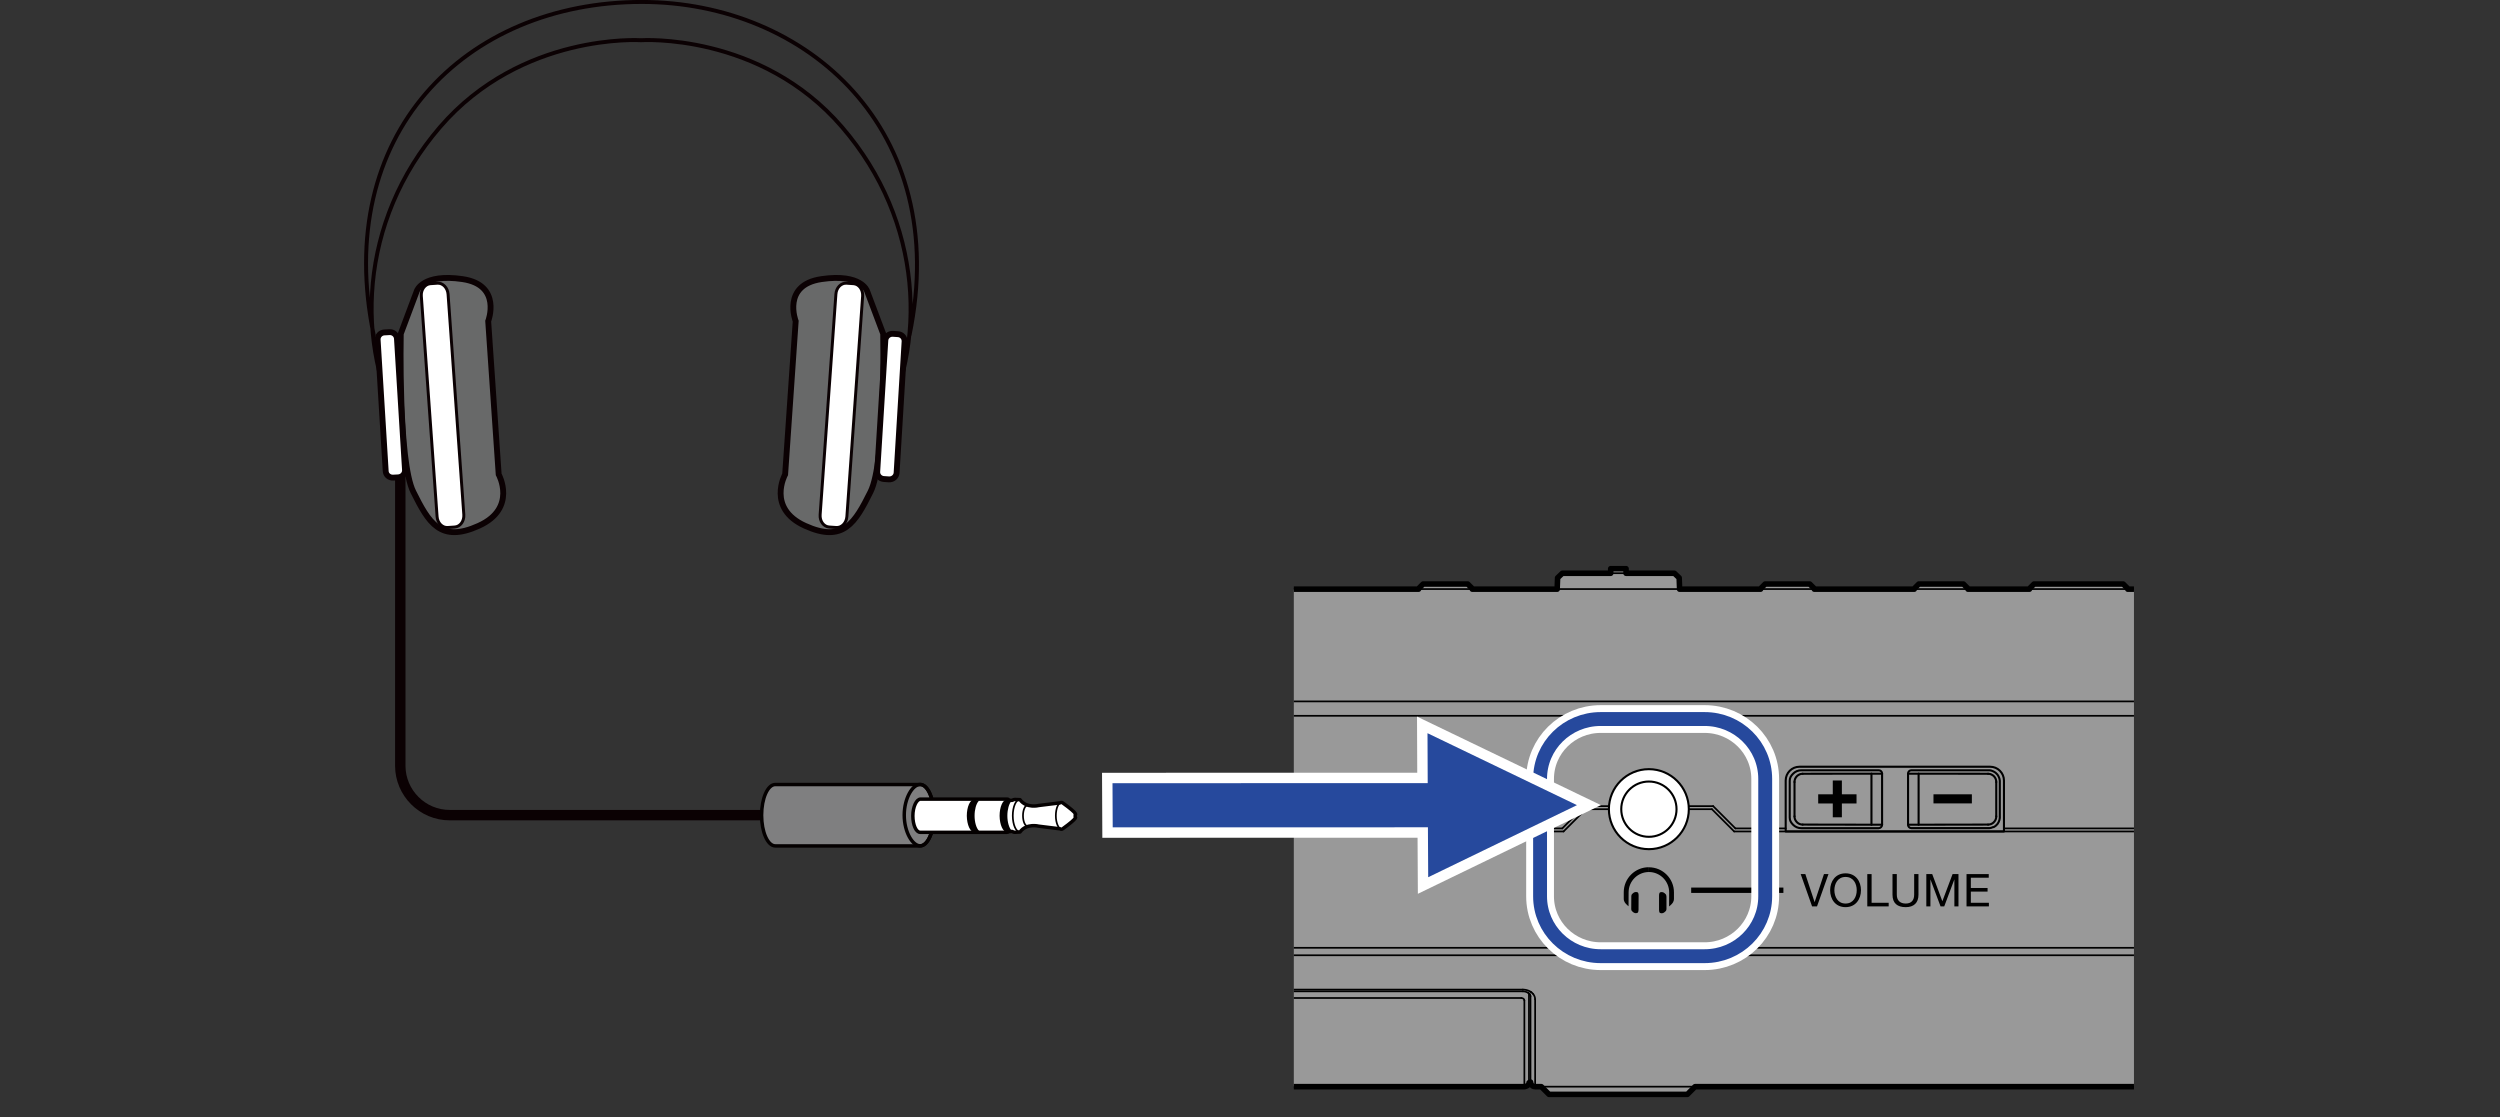 <?xml version="1.0" encoding="utf-8"?>
<!-- Generator: Adobe Illustrator 26.5.3, SVG Export Plug-In . SVG Version: 6.00 Build 0)  -->
<svg version="1.1" xmlns="http://www.w3.org/2000/svg" xmlns:xlink="http://www.w3.org/1999/xlink" x="0px" y="0px" width="360px"
	 height="160.9px" viewBox="0 0 360 160.9" style="enable-background:new 0 0 360 160.9;" xml:space="preserve">
<rect x="0" y="0" width="360" height="160.9" fill="#333333" stroke="none"/>
<style type="text/css">
	
		.st0{clip-path:url(#SVGID_00000052097971073734315450000014954104657329051068_);fill:#999999;stroke:#000000;stroke-width:0.8;stroke-linecap:round;stroke-linejoin:round;stroke-miterlimit:10;}
	.st1{clip-path:url(#SVGID_00000052097971073734315450000014954104657329051068_);}
	.st2{fill:none;stroke:#000000;stroke-width:0.25;stroke-linecap:round;stroke-linejoin:round;stroke-miterlimit:10;}
	.st3{fill:#FFFFFF;stroke:#000000;stroke-width:0.3;stroke-linecap:round;stroke-linejoin:round;stroke-miterlimit:10;}
	.st4{fill:none;stroke:#000000;stroke-width:0.3;stroke-linecap:round;stroke-linejoin:round;stroke-miterlimit:10;}
	
		.st5{clip-path:url(#SVGID_00000052097971073734315450000014954104657329051068_);fill:none;stroke:#000000;stroke-width:0.3;stroke-linecap:round;stroke-linejoin:round;stroke-miterlimit:2;}
	.st6{fill:none;stroke:#FFFFFF;stroke-width:4;stroke-linecap:round;stroke-linejoin:round;stroke-miterlimit:10;}
	.st7{fill:none;stroke:#26499D;stroke-width:2;stroke-linecap:round;stroke-linejoin:round;stroke-miterlimit:10;}
	.st8{fill:#666666;stroke:#FFFFFF;stroke-width:3;stroke-miterlimit:10;}
	.st9{fill:#26499D;}
	.st10{fill:none;stroke:#0B0103;stroke-width:1.5;}
	.st11{fill:#686969;}
	.st12{fill:none;stroke:#0B0103;stroke-width:0.846;}
	.st13{fill:none;stroke:#0B0103;stroke-width:0.572;stroke-linecap:round;}
	.st14{fill:#FFFFFF;}
	.st15{fill:none;stroke:#0B0103;stroke-width:0.428;}
	.st16{fill:#7F7F80;stroke:#040000;stroke-width:0.5;}
	.st17{fill:none;stroke:#040000;stroke-width:0.5;}
	.st18{fill:#FFFFFF;stroke:#040000;stroke-width:0.5;stroke-linejoin:round;}
	.st19{fill:none;stroke:#040000;stroke-width:0.25;}
	.st20{fill:#040000;}
	.st21{fill:none;stroke:#040000;stroke-width:0.25;stroke-linecap:round;}
</style>
<g id="レイヤー_1">
</g>
<g id="レイヤー_2">
	<g>
		<g>
			<defs>
				<rect id="SVGID_1_" x="186.31" y="80.33" width="120.98" height="80.57"/>
			</defs>
			<clipPath id="SVGID_00000097460893573798074830000001527181525436719749_">
				<use xlink:href="#SVGID_1_"  style="overflow:visible;"/>
			</clipPath>
			
				<path style="clip-path:url(#SVGID_00000097460893573798074830000001527181525436719749_);fill:#999999;stroke:#000000;stroke-width:0.8;stroke-linecap:round;stroke-linejoin:round;stroke-miterlimit:10;" d="
				M90.24,119.73v30.1l5.53,5.53h1.11l0.22,0.56c0,0,0.14,0.55,0.66,0.55c0.52,0,4.14,0,4.14,0s0.74,0.03,1.11,0.3
				c0.37,0.27,0.67,0.56,0.92,1.04c0.25,0.48,0.39,0.87,1.1,0.87c0.71,0,1.81,0,1.81,0v2.21h17.71v-2.21h1.94
				c0,0,0.77-0.12,0.97-0.87s1.3-1.34,2.03-1.34s16.84,0,16.84,0v0.44h0.83v-0.54c0,0,1.77,0.55,3.87,0.55h0.83v-0.44h1.11v0.44
				h11.21v-0.44h1.11v0.32c0,0-0.32,0.1,2.66,0.1s2.87-0.1,2.87-0.1v-0.32h48.7c0,0,0.66-0.07,0.66-0.57l0.22-0.09
				c0,0,0.04,0.66,0.66,0.66s0.89,0,0.89,0l1.11,1.11h19.92l1.11-1.11H347c0,0-0.19,1.01,0.45,1.45c0.64,0.44,4.23,2.7,7.24,2.7
				s3.17-0.09,3.17-0.09s4.05-0.63,6.4-2.61c0,0,0.53-0.17,0.45-1.45h21.03v-1.11h0.83l1.97-2.65l3.84-0.68v-3.87h3.32v-14.94h0.44
				v-4.43h-0.44v-12.17h0.44v-4.43h-0.44V96.37h-3.32v-4.98l-5.81-7.74h-0.83v-1.1h-22.91v-1.55l-0.66-0.66h-7.53l-0.66,0.66v1.55
				h-4.61c0,0-0.24-0.01-0.48,0.25c-0.25,0.26-0.18,0.25-0.52,0.42c-0.34,0.17-1.5,0.68-2.96,1s-2.49,0.41-2.49,0.41v-0.53
				l-0.66-0.66h-26.12l-0.66,0.66v0.74h-9.08v-0.08l-0.66-0.66h-12.84l-0.66,0.66v0.08h-8.85v-0.08l-0.66-0.66h-6.42l-0.66,0.66
				v0.08h-14.39v-0.08l-0.66-0.66h-6.42l-0.66,0.66v0.08h-11.66l-0.06-1.63l-0.69-0.66h-6.96v-0.66h-2.21v0.66h-6.96l-0.69,0.66
				l-0.06,1.63h-12.22v-0.08l-0.66-0.66h-6.42l-0.66,0.66v0.08h-80.59c0,0-6.03-0.43-8.49-1.72c0,0-0.56-0.57-0.89-0.57
				c-0.33,0-17.38,0-17.38,0v1.11h-1.11l-5.53,5.53v30.1V119.73z"/>
			<g style="clip-path:url(#SVGID_00000097460893573798074830000001527181525436719749_);">
				<g id="LINE_00000034058607641935735950000006600176403277179543_">
					<line class="st2" x1="396.14" y1="133.23" x2="396.14" y2="128.81"/>
				</g>
				<g id="LINE_00000008871095635932706410000001575794461792551324_">
					<line class="st2" x1="396.14" y1="116.63" x2="396.14" y2="112.21"/>
				</g>
				<g id="LINE_00000117657700424724619840000005774024369675234437_">
					<line class="st2" x1="395.7" y1="148.17" x2="395.7" y2="96.37"/>
				</g>
				<g id="LINE_00000065044086099896691920000005886190096248836795_">
					<line class="st2" x1="392.38" y1="148.17" x2="395.7" y2="148.17"/>
				</g>
				<g id="LINE_00000055687288782923010040000016421753694077599628_">
					<line class="st2" x1="396.14" y1="133.23" x2="395.7" y2="133.23"/>
				</g>
				<g id="LINE_00000083073230160015862460000013017464355980917923_">
					<line class="st2" x1="396.14" y1="128.81" x2="395.7" y2="128.81"/>
				</g>
				<g id="LINE_00000111155169301173809110000014519154314823340431_">
					<line class="st2" x1="396.14" y1="116.63" x2="395.7" y2="116.63"/>
				</g>
				<g id="LINE_00000149358131353956568680000006711032901922523566_">
					<line class="st2" x1="396.14" y1="112.21" x2="395.7" y2="112.21"/>
				</g>
				<g id="LINE_00000158013154864422192190000007225576138522059919_">
					<line class="st2" x1="392.38" y1="96.37" x2="395.7" y2="96.37"/>
				</g>
				<g id="LINE_00000028318489515274694360000002282484823974842759_">
					<line class="st2" x1="392.38" y1="119.29" x2="392.38" y2="91.39"/>
				</g>
				<g id="LINE_00000045606719359817490990000011913469917027317414_">
					<line class="st2" x1="391.94" y1="119.73" x2="391.94" y2="119.29"/>
				</g>
				<g id="LWPOLYLINE_00000049916351543737887240000008453502088545124997_">
					<polyline class="st2" points="386.57,91.04 386.57,91.99 386.57,101.46 					"/>
				</g>
				<g id="LWPOLYLINE_00000082335959488221336360000015262779802976043676_">
					<polyline class="st2" points="386.57,101.46 386.57,107.09 386.57,113.09 386.57,119.29 					"/>
				</g>
				<g id="LINE_00000165917648476967884660000016038636311519421618_">
					<line class="st2" x1="386.57" y1="90.96" x2="386.57" y2="119.29"/>
				</g>
				<g id="LINE_00000088118477306850903930000003347396970279889807_">
					<line class="st2" x1="386.35" y1="119.73" x2="386.35" y2="119.29"/>
				</g>
				<g id="LINE_00000117661166472241562450000017164484285482478259_">
					<line class="st2" x1="385.74" y1="119.29" x2="385.74" y2="82.54"/>
				</g>
				<g id="LINE_00000139269600462801852610000014902045656219611540_">
					<line class="st2" x1="385.3" y1="119.73" x2="385.3" y2="119.29"/>
				</g>
				<g id="LINE_00000022557869568031945090000014559630519759427733_">
					<line class="st2" x1="386.58" y1="83.65" x2="386.58" y2="83.65"/>
				</g>
				<g id="LINE_00000021104030615596499890000000045340625185928106_">
					<line class="st2" x1="342.91" y1="84.09" x2="342.91" y2="84.62"/>
				</g>
				<g id="LINE_00000121970930041742157030000005359367499439775926_">
					<line class="st2" x1="114.97" y1="83.02" x2="114.76" y2="82.78"/>
				</g>
				<g id="LINE_00000163071234376523127720000016343737341129743746_">
					<line class="st2" x1="326.08" y1="119.29" x2="326.08" y2="119.73"/>
				</g>
				<g id="LINE_00000024719796211329821600000008781368934116632230_">
					<line class="st2" x1="324.54" y1="119.29" x2="324.54" y2="119.73"/>
				</g>
				<g id="LINE_00000090254842868582370320000016690862096350577837_">
					<line class="st2" x1="323.78" y1="119.29" x2="323.78" y2="119.73"/>
				</g>
				<g id="LINE_00000169520807520356134090000000727494575577726387_">
					<line class="st2" x1="348.73" y1="82.98" x2="348.73" y2="82.98"/>
				</g>
				<g id="LINE_00000132767348732979422570000005400227616199804051_">
					<line class="st2" x1="315.46" y1="84.83" x2="315.46" y2="84.09"/>
				</g>
				<g id="LINE_00000143588783377447765630000008369726147298168227_">
					<line class="st2" x1="306.39" y1="84.76" x2="306.39" y2="84.83"/>
				</g>
				<g id="LINE_00000047055428561616726250000000397543324850548122_">
					<line class="st2" x1="348.88" y1="82.79" x2="348.73" y2="82.98"/>
				</g>
				<g id="LINE_00000058566457158099596560000010300741951314339249_">
					<line class="st2" x1="348.73" y1="82.98" x2="348.73" y2="82.98"/>
				</g>
				<g id="LINE_00000164500923973418865650000016546007517037269423_">
					<line class="st2" x1="292.22" y1="84.83" x2="292.22" y2="84.76"/>
				</g>
				<g id="LINE_00000127043532190743048410000017467415454895648676_">
					<line class="st2" x1="386.58" y1="83.65" x2="386.58" y2="83.65"/>
				</g>
				<g id="LINE_00000078737452264949725540000003335709016975482018_">
					<line class="st2" x1="283.37" y1="84.76" x2="283.37" y2="84.83"/>
				</g>
				<g id="LINE_00000106830899371515934570000012101070895000598922_">
					<line class="st2" x1="275.62" y1="84.83" x2="275.62" y2="84.76"/>
				</g>
				<g id="LWPOLYLINE_00000107563477573668888700000013915511506326114458_">
					<polyline class="st2" points="348.69,83.01 348.57,83.1 348.19,83.3 347.58,83.57 346.7,83.88 345.55,84.18 344.15,84.46 					
						"/>
				</g>
				<g id="LWPOLYLINE_00000122692020162052021270000017910631106115834802_">
					<polyline class="st2" points="348.73,82.98 348.56,83.1 348.18,83.31 347.55,83.58 346.67,83.89 345.52,84.19 344.11,84.47 
						342.48,84.68 340.68,84.81 339.29,84.83 					"/>
				</g>
				<g id="LINE_00000100340921125908928070000015881354525773701548_">
					<line class="st2" x1="315.46" y1="84.09" x2="316.13" y2="83.43"/>
				</g>
				<g id="LINE_00000019640541839395529800000017917785838191582339_">
					<line class="st2" x1="261.23" y1="84.76" x2="261.23" y2="84.83"/>
				</g>
				<g id="LINE_00000175303307673669136180000006590758927114865824_">
					<line class="st2" x1="253.48" y1="84.83" x2="253.48" y2="84.76"/>
				</g>
				<g id="LINE_00000142163380780162452910000002403638059572101301_">
					<line class="st2" x1="292.22" y1="84.76" x2="292.88" y2="84.09"/>
				</g>
				<g id="LINE_00000136381322880643325230000005521352528562877087_">
					<line class="st2" x1="392.38" y1="119.29" x2="288.57" y2="119.29"/>
				</g>
				<g id="LINE_00000088836240206203671670000013391288627355687857_">
					<line class="st2" x1="257.14" y1="119.29" x2="249.9" y2="119.29"/>
				</g>
				<g id="LINE_00000087384379646648661180000010395338769830549912_">
					<line class="st2" x1="224.97" y1="119.29" x2="90.24" y2="119.29"/>
				</g>
				<g id="LINE_00000127002894865736843480000015224786302096486305_">
					<line class="st2" x1="228.18" y1="116.08" x2="231.7" y2="116.08"/>
				</g>
				<g id="LINE_00000044900790276150911140000014679416039517259401_">
					<line class="st2" x1="243.17" y1="116.08" x2="246.69" y2="116.08"/>
				</g>
				<g id="LINE_00000110430151814369909900000015881252417037536415_">
					<line class="st2" x1="211.32" y1="84.09" x2="211.98" y2="84.76"/>
				</g>
				<g id="LINE_00000115490793399228028180000016109656150095739287_">
					<line class="st2" x1="249.9" y1="119.29" x2="246.69" y2="116.08"/>
				</g>
				<g id="LINE_00000163775403092875107610000015672234087437255615_">
					<line class="st2" x1="275.62" y1="84.76" x2="276.28" y2="84.09"/>
				</g>
				<g id="LINE_00000124137578542979610290000017281633131343236016_">
					<line class="st2" x1="120.57" y1="103.08" x2="318.89" y2="103.08"/>
				</g>
				<g id="LINE_00000049900780585307173500000016370406794119678900_">
					<line class="st2" x1="318.89" y1="101" x2="120.57" y2="101"/>
				</g>
				<g id="LINE_00000094608010799187225770000014399772839021559171_">
					<line class="st2" x1="228.18" y1="116.08" x2="224.97" y2="119.29"/>
				</g>
				<g id="LINE_00000049906655786652180690000010568267741607824256_">
					<line class="st2" x1="253.48" y1="84.76" x2="254.15" y2="84.09"/>
				</g>
				<g id="LINE_00000096769288228632392330000016631304409885164161_">
					<line class="st2" x1="211.98" y1="84.76" x2="211.98" y2="84.83"/>
				</g>
				<g id="LINE_00000062895515432603384720000014830900034534003590_">
					<line class="st2" x1="344.15" y1="84.46" x2="342.91" y2="84.62"/>
				</g>
				<g id="LINE_00000040571655121722845290000010912533293045470890_">
					<line class="st2" x1="329.96" y1="84.83" x2="137.25" y2="84.83"/>
				</g>
				<g id="LINE_00000086668876973460344990000010993706861998749869_">
					<line class="st2" x1="124.5" y1="84.83" x2="137.25" y2="84.83"/>
				</g>
				<g id="LINE_00000103949352263766431240000008606969034548690598_">
					<line class="st2" x1="329.96" y1="84.83" x2="339.29" y2="84.83"/>
				</g>
				<g id="LINE_00000092452854067902880300000005629498801912954756_">
					<line class="st2" x1="305.72" y1="84.09" x2="292.88" y2="84.09"/>
				</g>
				<g id="LINE_00000067208693716318753860000012574119257268266677_">
					<line class="st2" x1="282.7" y1="84.09" x2="276.28" y2="84.09"/>
				</g>
				<g id="LINE_00000018214480875173129170000004727112144293064363_">
					<line class="st2" x1="260.57" y1="84.09" x2="254.15" y2="84.09"/>
				</g>
				<g id="LINE_00000061439405645765438190000016997536743725635518_">
					<line class="st2" x1="211.32" y1="84.09" x2="204.9" y2="84.09"/>
				</g>
				<g id="LINE_00000147937820097558900350000010224043190940976524_">
					<line class="st2" x1="95.77" y1="83.65" x2="96.88" y2="83.65"/>
				</g>
				<g id="LINE_00000130611972698172596730000009492641726466046646_">
					<line class="st2" x1="385.74" y1="83.65" x2="386.58" y2="83.65"/>
				</g>
				<g id="LINE_00000151533044901966154070000002186487158463543969_">
					<line class="st2" x1="342.25" y1="83.43" x2="316.13" y2="83.43"/>
				</g>
				<g id="LINE_00000182488186966824969380000010083929228272452798_">
					<line class="st2" x1="96.88" y1="82.54" x2="114.26" y2="82.54"/>
				</g>
				<g id="LINE_00000028325001403534147230000002685100217332078495_">
					<line class="st2" x1="349.4" y1="82.54" x2="385.74" y2="82.54"/>
				</g>
				<g id="LWPOLYLINE_00000016062465919751798290000014076343060168537733_">
					<polyline class="st2" points="124.5,84.83 123.77,84.82 122.57,84.77 121.43,84.66 120.37,84.52 119.39,84.35 118.5,84.17 
						117.7,83.97 117,83.78 116.39,83.59 115.89,83.41 115.47,83.25 115.15,83.11 					"/>
				</g>
				<g id="LINE_00000176019491889352080590000009099140913847257019_">
					<line class="st2" x1="260.57" y1="84.09" x2="261.23" y2="84.76"/>
				</g>
				<g id="LINE_00000005226046912698461630000000727554792418815660_">
					<line class="st2" x1="204.23" y1="84.83" x2="204.23" y2="84.76"/>
				</g>
				<g id="LINE_00000031909269396943672250000011378694839174547346_">
					<line class="st2" x1="282.7" y1="84.09" x2="283.37" y2="84.76"/>
				</g>
				<g id="LINE_00000043438693854681708370000013734450143855317386_">
					<line class="st2" x1="204.23" y1="84.76" x2="204.9" y2="84.09"/>
				</g>
				<g id="LINE_00000101819081675450178660000005062567080236155039_">
					<line class="st2" x1="305.72" y1="84.09" x2="306.39" y2="84.76"/>
				</g>
				<g id="LINE_00000048487378893307420100000018119667908235505064_">
					<line class="st2" x1="342.25" y1="83.43" x2="342.91" y2="84.09"/>
				</g>
				<g id="LINE_00000021118585720739959210000015202079185876062355_">
					<line class="st2" x1="115.67" y1="119.73" x2="115.67" y2="119.29"/>
				</g>
				<g id="LINE_00000160180121882897057270000018244070839471730850_">
					<line class="st2" x1="390.98" y1="89.53" x2="386.57" y2="83.65"/>
				</g>
				<g id="LINE_00000161604200665454509330000008525876541638786743_">
					<line class="st2" x1="386.58" y1="83.65" x2="392.38" y2="91.39"/>
				</g>
				<g id="LINE_00000152975807158871013420000011443517614070917795_">
					<line class="st2" x1="392.38" y1="91.39" x2="386.58" y2="83.65"/>
				</g>
				<g id="LINE_00000178902468927698856310000015539176856697281173_">
					<line class="st2" x1="114.92" y1="119.29" x2="114.92" y2="119.73"/>
				</g>
				<g id="LINE_00000120520639835070222160000009945971834580437154_">
					<line class="st2" x1="113.37" y1="119.29" x2="113.37" y2="119.73"/>
				</g>
				<g id="LINE_00000092441873232201270260000017020325152612067717_">
					<line class="st2" x1="90.24" y1="89.18" x2="95.77" y2="83.65"/>
				</g>
				<g id="LINE_00000093147695972249025990000014747890674092449414_">
					<line class="st2" x1="386.58" y1="83.65" x2="386.58" y2="83.65"/>
				</g>
				<g id="LINE_00000181057775922039574800000016284047987609674166_">
					<line class="st2" x1="97.32" y1="119.73" x2="97.32" y2="119.29"/>
				</g>
				<g id="LINE_00000054959182470546570750000013540451168772569733_">
					<line class="st2" x1="96.88" y1="82.54" x2="96.88" y2="119.29"/>
				</g>
				<g id="LINE_00000029730726676506217740000012539951951155837843_">
					<line class="st2" x1="95.95" y1="119.73" x2="95.95" y2="119.29"/>
				</g>
				<g id="LINE_00000053503206796435063790000018023015897960658562_">
					<line class="st2" x1="95.77" y1="83.65" x2="95.77" y2="119.29"/>
				</g>
				<g id="LINE_00000121970772144785983750000013919580867938449298_">
					<line class="st2" x1="90.68" y1="119.73" x2="90.68" y2="119.29"/>
				</g>
				<g id="LINE_00000183212349880991443780000008543112738421302190_">
					<line class="st2" x1="90.24" y1="89.18" x2="90.24" y2="119.29"/>
				</g>
				<g id="ARC_00000013904874133613937430000014284329787244683190_">
					<path class="st2" d="M325.12,109.97c-0.18-0.97-0.38-1.93-0.62-2.88"/>
				</g>
				<g id="ARC_00000114780894577315161060000014236431245748780967_">
					<path class="st2" d="M349.4,82.54c-0.2,0-0.39,0.09-0.52,0.25"/>
				</g>
				<g id="ARC_00000172413578228191395580000002292407689095399614_">
					<path class="st2" d="M114.95,107.09c-0.23,0.95-0.44,1.91-0.62,2.88"/>
				</g>
				<g id="ARC_00000098178586066441381860000009852031230680766384_">
					<path class="st2" d="M114.73,82.74c-0.12-0.13-0.3-0.2-0.47-0.2"/>
				</g>
				<g id="SPLINE_00000042002860993575878890000012181469524265419394_">
					<path class="st2" d="M320.89,104.14c0.2,0.22,0.39,0.46,0.55,0.7"/>
				</g>
				<g id="SPLINE_00000176005201194908754950000001132919424501641626_">
					<path class="st2" d="M321.44,104.84c0.29,0.43,0.54,0.9,0.75,1.38c0.22,0.5,0.41,1.02,0.57,1.54"/>
				</g>
				<g id="SPLINE_00000168795116040538590960000012207270498941980341_">
					<path class="st2" d="M322.76,107.75c0.07,0.23,0.13,0.45,0.19,0.68c0.18,0.68,0.34,1.37,0.46,2.06"/>
				</g>
				<g id="SPLINE_00000158726311387993871990000004466490531455097512_">
					<path class="st2" d="M320.89,104.14c-0.26-0.28-0.55-0.54-0.89-0.73c-0.17-0.1-0.35-0.18-0.53-0.24
						c-0.19-0.06-0.39-0.09-0.58-0.09"/>
				</g>
				<g id="SPLINE_00000159450309767681497510000007876131223671594637_">
					<path class="st2" d="M325.98,119.29c0-0.79-0.03-1.58-0.06-2.37c-0.11-2.33-0.37-4.66-0.8-6.96"/>
				</g>
				<g id="SPLINE_00000163761573694267402010000014026977541725790876_">
					<path class="st2" d="M324.5,107.09c-0.19-0.76-0.43-1.52-0.74-2.24c-0.16-0.37-0.34-0.72-0.54-1.07
						c-0.22-0.36-0.46-0.71-0.74-1.03"/>
				</g>
				<g id="SPLINE_00000149339663801052517830000000117183547972773288_">
					<path class="st2" d="M322.48,102.75c-0.22-0.25-0.46-0.49-0.72-0.7c-0.26-0.21-0.55-0.4-0.85-0.56
						c-0.31-0.16-0.64-0.28-0.97-0.37c-0.34-0.09-0.7-0.13-1.05-0.13"/>
				</g>
				<g id="SPLINE_00000043437827892905120490000013522389355025529728_">
					<path class="st2" d="M120.57,101c-0.35,0-0.71,0.04-1.05,0.13c-0.34,0.08-0.66,0.21-0.97,0.37c-0.3,0.16-0.59,0.34-0.85,0.56
						c-0.26,0.21-0.5,0.44-0.71,0.7"/>
				</g>
				<g id="SPLINE_00000090263097587838459880000017307991990555628219_">
					<path class="st2" d="M116.98,102.75c-0.28,0.32-0.52,0.66-0.74,1.03c-0.31,0.51-0.56,1.06-0.76,1.62
						c-0.21,0.55-0.38,1.12-0.52,1.69"/>
				</g>
				<g id="SPLINE_00000017507072048149929740000011478360270381658804_">
					<path class="st2" d="M114.34,109.97c-0.14,0.76-0.26,1.52-0.37,2.28c-0.32,2.33-0.48,4.69-0.49,7.04"/>
				</g>
				<g id="SPLINE_00000110430000595457499300000001830210743076681860_">
					<path class="st2" d="M386.58,83.65C386.58,83.65,386.58,83.66,386.58,83.65c0,0.02,0,0.03,0,0.03c0,0.01,0,0.03,0,0.04
						c0,0.02,0,0.04,0,0.05c0,0.05,0,0.1,0,0.15c0,0.07,0,0.14,0,0.21c0,0.09,0,0.18,0,0.27c0,0.11,0,0.22,0,0.32
						c0,0.13,0,0.25,0,0.38c0,0.15,0,0.29,0,0.44c0,0.35,0,0.69,0,1.04c0,0.42,0,0.84,0,1.25c0,0.49,0,0.97,0,1.46
						c0,0.55,0,1.11,0,1.66"/>
				</g>
				<g id="SPLINE_00000045616328977771260630000012040097016703860900_">
					<path class="st2" d="M115.22,119.29c0-0.74,0.02-1.49,0.06-2.23c0.11-2.2,0.35-4.4,0.75-6.57"/>
				</g>
				<g id="SPLINE_00000119825703009212732220000004959020003851746723_">
					<path class="st2" d="M118.56,104.14c0.26-0.28,0.55-0.54,0.89-0.73c0.17-0.1,0.35-0.18,0.53-0.24
						c0.19-0.06,0.39-0.09,0.58-0.09"/>
				</g>
				<g id="SPLINE_00000160180586588384119800000012618313409979467419_">
					<path class="st2" d="M118.01,104.84c0.17-0.25,0.35-0.48,0.55-0.7"/>
				</g>
				<g id="SPLINE_00000173132368450688502850000008292376653636095146_">
					<path class="st2" d="M116.69,107.75c0.16-0.51,0.34-1.02,0.55-1.51c0.22-0.49,0.47-0.97,0.77-1.41"/>
				</g>
				<g id="SPLINE_00000025436392518186269000000002715931101539823260_">
					<path class="st2" d="M116.03,110.49c0.13-0.69,0.28-1.38,0.46-2.06c0.06-0.23,0.13-0.45,0.2-0.68"/>
				</g>
				<g id="SPLINE_00000165200588592365871470000010344439825957522328_">
					<path class="st2" d="M323.42,110.49c0.13,0.72,0.25,1.43,0.35,2.15c0.3,2.2,0.46,4.42,0.47,6.64"/>
				</g>
				<g id="LINE_00000003798683695451153130000005587309976147001781_">
					<line class="st2" x1="364.71" y1="157.04" x2="364.71" y2="156.48"/>
				</g>
				<g id="LINE_00000035523906736031837040000008748491444229024162_">
					<line class="st2" x1="347" y1="157.04" x2="347" y2="156.48"/>
				</g>
				<g id="ARC_00000103950051960211105360000007996555954937928606_">
					<path class="st2" d="M347.46,157.93c5,3.67,11.8,3.67,16.8,0"/>
				</g>
				<g id="ARC_00000158009399094892241530000009144942306536616123_">
					<path class="st2" d="M364.26,157.93c0.28-0.21,0.45-0.54,0.45-0.89"/>
				</g>
				<g id="ARC_00000154414879394031364880000013089303334734376373_">
					<path class="st2" d="M347,157.04c0,0.35,0.17,0.68,0.45,0.89"/>
				</g>
				<g id="LINE_00000169552735797724859360000006491737658168045490_">
					<line class="st2" x1="241.76" y1="83.21" x2="241.82" y2="84.83"/>
				</g>
				<g id="LINE_00000044874412624945885950000002606639306488964020_">
					<line class="st2" x1="234.12" y1="81.88" x2="234.12" y2="82.54"/>
				</g>
				<g id="LINE_00000055706465688604062250000005315202102081507982_">
					<line class="st2" x1="231.9" y1="82.54" x2="231.9" y2="81.88"/>
				</g>
				<g id="LINE_00000155141131733962519940000006405426267751644832_">
					<line class="st2" x1="224.2" y1="84.83" x2="224.26" y2="83.21"/>
				</g>
				<g id="LINE_00000007398435905357482450000009961451572758398390_">
					<line class="st2" x1="241.07" y1="82.54" x2="241.76" y2="83.21"/>
				</g>
				<g id="LINE_00000135654060835331250510000001989038927061613722_">
					<line class="st2" x1="241.07" y1="82.54" x2="224.94" y2="82.54"/>
				</g>
				<g id="LINE_00000119082426821081102160000006480970762410118294_">
					<line class="st2" x1="234.12" y1="81.88" x2="231.9" y2="81.88"/>
				</g>
				<g id="LINE_00000137838060570123183800000006598160885498268585_">
					<line class="st2" x1="224.26" y1="83.21" x2="224.94" y2="82.54"/>
				</g>
				<g id="LINE_00000026147186190378570040000004916613595411882925_">
					<line class="st2" x1="392.38" y1="152.05" x2="392.38" y2="119.73"/>
				</g>
				<g id="LINE_00000161633354869709092540000004555792774960104595_">
					<line class="st2" x1="388.56" y1="152.72" x2="388.56" y2="152.73"/>
				</g>
				<g id="LINE_00000181073382864188690710000004674807436025226398_">
					<line class="st2" x1="386.57" y1="119.73" x2="386.57" y2="147.98"/>
				</g>
				<g id="LINE_00000013889627941452959340000011295665828841704342_">
					<line class="st2" x1="385.74" y1="156.48" x2="385.74" y2="119.73"/>
				</g>
				<g id="LINE_00000163789258405729169620000008656517218712680843_">
					<line class="st2" x1="386.57" y1="147.98" x2="386.57" y2="155.37"/>
				</g>
				<g id="LINE_00000113330842349052180400000007929737727662450357_">
					<line class="st2" x1="95.77" y1="155.37" x2="90.24" y2="149.83"/>
				</g>
				<g id="LINE_00000018237694622228510100000015356979230475580349_">
					<line class="st2" x1="367.51" y1="155.85" x2="367.76" y2="151.06"/>
				</g>
				<g id="LINE_00000040560319304489604250000009029458218557002634_">
					<line class="st2" x1="386.57" y1="155.37" x2="388.55" y2="152.72"/>
				</g>
				<g id="LINE_00000040542944342436621070000011954310495736711590_">
					<line class="st2" x1="386.57" y1="155.37" x2="388.56" y2="152.73"/>
				</g>
				<g id="LINE_00000109011269042945074460000017061110726362916535_">
					<line class="st2" x1="386.57" y1="155.36" x2="388.55" y2="152.72"/>
				</g>
				<g id="LINE_00000069390626549588179610000002174452923438688166_">
					<line class="st2" x1="344.21" y1="155.85" x2="343.95" y2="151.06"/>
				</g>
				<g id="LINE_00000026843931657399263320000006878659756597436819_">
					<line class="st2" x1="388.42" y1="152.75" x2="392.38" y2="152.05"/>
				</g>
				<g id="LINE_00000041262179114130599010000003815403286630728086_">
					<line class="st2" x1="105.03" y1="158.69" x2="126.36" y2="158.69"/>
				</g>
				<g id="LINE_00000066495042792882717030000012624648723547919542_">
					<line class="st2" x1="104.01" y1="157.62" x2="127.38" y2="157.62"/>
				</g>
				<g id="LINE_00000155850447791647333660000013579889764009364877_">
					<line class="st2" x1="223.05" y1="157.58" x2="242.97" y2="157.58"/>
				</g>
				<g id="LINE_00000083058542999345283200000000109188735038529965_">
					<line class="st2" x1="153.79" y1="156.92" x2="163.48" y2="156.92"/>
				</g>
				<g id="LINE_00000078042104529326688890000012732917973988479399_">
					<line class="st2" x1="168.6" y1="156.91" x2="167.49" y2="156.91"/>
				</g>
				<g id="LINE_00000027576674643465555420000007075865307864959880_">
					<line class="st2" x1="164.17" y1="156.91" x2="160.85" y2="156.91"/>
				</g>
				<g id="LINE_00000178896014465873262830000005356559329126441610_">
					<line class="st2" x1="157.94" y1="156.91" x2="152.96" y2="156.91"/>
				</g>
				<g id="LINE_00000024693224426646160070000010406655700158249351_">
					<line class="st2" x1="151.86" y1="156.91" x2="150.61" y2="156.91"/>
				</g>
				<g id="LINE_00000165943250975802988060000014325978499894508198_">
					<line class="st2" x1="147.15" y1="156.91" x2="146.32" y2="156.91"/>
				</g>
				<g id="LINE_00000067919121733781172230000008490325870855647646_">
					<line class="st2" x1="160.71" y1="156.89" x2="163.34" y2="156.89"/>
				</g>
				<g id="LINE_00000146482548703187572660000013939273316295786921_">
					<line class="st2" x1="167.49" y1="156.88" x2="168.6" y2="156.88"/>
				</g>
				<g id="LINE_00000082326810657424777290000017184747743202024892_">
					<line class="st2" x1="157.11" y1="156.76" x2="153.52" y2="156.76"/>
				</g>
				<g id="LINE_00000147195541501214383130000012330267551199074969_">
					<line class="st2" x1="163.34" y1="156.75" x2="160.71" y2="156.75"/>
				</g>
				<g id="LINE_00000099625396547016673180000007976673064380232880_">
					<line class="st2" x1="160.85" y1="156.66" x2="163.34" y2="156.66"/>
				</g>
				<g id="LINE_00000087373571879705855740000012103730628040832650_">
					<line class="st2" x1="385.74" y1="156.48" x2="221.06" y2="156.48"/>
				</g>
				<g id="LINE_00000047747790417085676200000004150484097587620506_">
					<line class="st2" x1="219.51" y1="156.48" x2="170.81" y2="156.48"/>
				</g>
				<g id="LINE_00000060023827231835295360000016008204771760170654_">
					<line class="st2" x1="165.28" y1="156.48" x2="164.17" y2="156.48"/>
				</g>
				<g id="LINE_00000005265246284924572060000011127232300762974139_">
					<line class="st2" x1="159.05" y1="156.48" x2="157.94" y2="156.48"/>
				</g>
				<g id="LINE_00000079470340646949749610000010164365532039403905_">
					<line class="st2" x1="152.96" y1="156.48" x2="151.86" y2="156.48"/>
				</g>
				<g id="LINE_00000041288509429631107070000002347298210423617677_">
					<line class="st2" x1="146.32" y1="156.48" x2="129.49" y2="156.48"/>
				</g>
				<g id="LINE_00000079484482242506480020000012266979030072051091_">
					<line class="st2" x1="101.9" y1="156.48" x2="97.76" y2="156.48"/>
				</g>
				<g id="LINE_00000151542180618358326930000006998900718949665715_">
					<line class="st2" x1="153.52" y1="156.44" x2="152.96" y2="156.44"/>
				</g>
				<g id="LINE_00000056403584898268186480000005230900772436494473_">
					<line class="st2" x1="168.6" y1="156.34" x2="167.49" y2="156.34"/>
				</g>
				<g id="LINE_00000036940754652887046520000013306506102265450426_">
					<line class="st2" x1="157.11" y1="156.34" x2="152.96" y2="156.34"/>
				</g>
				<g id="LINE_00000173132493086368650450000001120335405348996543_">
					<line class="st2" x1="163.34" y1="156.21" x2="160.85" y2="156.21"/>
				</g>
				<g id="LINE_00000017483297845102375570000000710099943470157458_">
					<line class="st2" x1="146.32" y1="156.18" x2="147.57" y2="156.18"/>
				</g>
				<g id="LINE_00000015345488446213045080000009880225503705371776_">
					<line class="st2" x1="151.03" y1="156.18" x2="151.86" y2="156.18"/>
				</g>
				<g id="LINE_00000133523138212570963890000017398027566228210364_">
					<line class="st2" x1="152.96" y1="156.18" x2="157.94" y2="156.18"/>
				</g>
				<g id="LINE_00000172398126801662182860000002859157178778180513_">
					<line class="st2" x1="163.34" y1="156.18" x2="164.17" y2="156.18"/>
				</g>
				<g id="LINE_00000083087259787018706050000004622430447586878637_">
					<line class="st2" x1="167.49" y1="156.18" x2="168.6" y2="156.18"/>
				</g>
				<g id="LINE_00000174575179011697731570000002946215104413336469_">
					<line class="st2" x1="168.6" y1="155.73" x2="167.49" y2="155.73"/>
				</g>
				<g id="LINE_00000142891887911006188380000000626864303667250109_">
					<line class="st2" x1="164.17" y1="155.73" x2="163.34" y2="155.73"/>
				</g>
				<g id="LINE_00000131363654284600930980000006284301178407420299_">
					<line class="st2" x1="157.94" y1="155.73" x2="152.96" y2="155.73"/>
				</g>
				<g id="LINE_00000026162352445804176090000006738253227476351876_">
					<line class="st2" x1="151.86" y1="155.73" x2="151.03" y2="155.73"/>
				</g>
				<g id="LINE_00000062170057463578533320000011228803119918489000_">
					<line class="st2" x1="147.57" y1="155.73" x2="146.32" y2="155.73"/>
				</g>
				<g id="LINE_00000161614895819262070350000015779080022845639068_">
					<line class="st2" x1="386.57" y1="155.37" x2="385.74" y2="155.37"/>
				</g>
				<g id="LINE_00000052793519296998425550000014396926957007349417_">
					<line class="st2" x1="96.88" y1="155.37" x2="95.77" y2="155.37"/>
				</g>
				<g id="LINE_00000128486189507585772590000018396593728639444358_">
					<line class="st2" x1="220.04" y1="142.95" x2="220.3" y2="143.18"/>
				</g>
				<g id="LINE_00000030445834315078172160000007852580779694225291_">
					<line class="st2" x1="221.94" y1="156.48" x2="223.05" y2="157.58"/>
				</g>
				<g id="LINE_00000134928029518055538300000001079345097752738454_">
					<line class="st2" x1="139.82" y1="149.44" x2="177.45" y2="149.44"/>
				</g>
				<g id="LINE_00000041297493739246473260000012340720795086582682_">
					<line class="st2" x1="139.82" y1="148.92" x2="177.45" y2="148.92"/>
				</g>
				<g id="LINE_00000099627641522252336200000000963486264321573790_">
					<line class="st2" x1="171.25" y1="144.08" x2="146.02" y2="144.08"/>
				</g>
				<g id="LINE_00000065037650280862029480000015199829203927730072_">
					<line class="st2" x1="98.21" y1="143.71" x2="137.61" y2="143.71"/>
				</g>
				<g id="LINE_00000124860098544170329480000014183006394031452086_">
					<line class="st2" x1="179.66" y1="143.71" x2="219.06" y2="143.71"/>
				</g>
				<g id="LINE_00000163050946414165951650000004033974247852894604_">
					<line class="st2" x1="219.29" y1="142.75" x2="173.69" y2="142.75"/>
				</g>
				<g id="LINE_00000068679771439553649890000016252947424216689328_">
					<line class="st2" x1="143.58" y1="142.75" x2="96.88" y2="142.75"/>
				</g>
				<g id="LINE_00000085240978860760567510000009101161244662565298_">
					<line class="st2" x1="173.69" y1="142.5" x2="219.29" y2="142.5"/>
				</g>
				<g id="LINE_00000035521832529964392390000001041660884854975909_">
					<line class="st2" x1="171.47" y1="140.76" x2="145.8" y2="140.76"/>
				</g>
				<g id="LINE_00000145742646253534657220000001877235026966202774_">
					<line class="st2" x1="145.8" y1="140.36" x2="171.47" y2="140.36"/>
				</g>
				<g id="LWPOLYLINE_00000103231114977941300410000006693718569259642793_">
					<polyline class="st2" points="219.29,142.75 219.65,142.79 220.04,142.95 					"/>
				</g>
				<g id="LWPOLYLINE_00000090984718505346592910000010234998243913759160_">
					<polyline class="st2" points="220.3,143.18 220.39,143.42 220.39,143.44 					"/>
				</g>
				<g id="LINE_00000096020678826200011700000010692682319326237570_">
					<line class="st2" x1="244.08" y1="156.48" x2="242.97" y2="157.58"/>
				</g>
				<g id="LINE_00000115473577320533889520000010273179013913040299_">
					<line class="st2" x1="144.25" y1="139.43" x2="145.35" y2="139.43"/>
				</g>
				<g id="LINE_00000164475864690959014840000001324937635416040092_">
					<line class="st2" x1="171.92" y1="139.43" x2="173.02" y2="139.43"/>
				</g>
				<g id="LINE_00000183216319810302284940000006700362960170231485_">
					<line class="st2" x1="171.92" y1="138.99" x2="173.02" y2="138.99"/>
				</g>
				<g id="LINE_00000060003372625582867200000007738499848751479431_">
					<line class="st2" x1="145.35" y1="138.99" x2="144.25" y2="138.99"/>
				</g>
				<g id="LINE_00000170237894367972645150000016153512319190793653_">
					<line class="st2" x1="120.57" y1="137.56" x2="143.58" y2="137.56"/>
				</g>
				<g id="LINE_00000068655588111661046150000018089434116013655955_">
					<line class="st2" x1="173.69" y1="137.56" x2="318.89" y2="137.56"/>
				</g>
				<g id="LINE_00000006678304595290719960000015003557853848937100_">
					<line class="st2" x1="120.57" y1="136.48" x2="143.58" y2="136.48"/>
				</g>
				<g id="LINE_00000152228842416846198300000013189602232796959388_">
					<line class="st2" x1="173.69" y1="136.48" x2="318.89" y2="136.48"/>
				</g>
				<g id="LINE_00000141445053308014394840000009665351138095392165_">
					<line class="st2" x1="172.36" y1="134.34" x2="144.91" y2="134.34"/>
				</g>
				<g id="LINE_00000178923944097949763820000006945131064085701545_">
					<line class="st2" x1="144.91" y1="133.68" x2="172.36" y2="133.68"/>
				</g>
				<g id="LINE_00000036248183726230505230000008727634744062399148_">
					<line class="st2" x1="392.38" y1="119.73" x2="249.72" y2="119.73"/>
				</g>
				<g id="LINE_00000117656252606190729940000016493526622433959823_">
					<line class="st2" x1="225.15" y1="119.73" x2="90.24" y2="119.73"/>
				</g>
				<g id="LINE_00000007411902765564145220000006679075548822772898_">
					<line class="st2" x1="228.36" y1="116.52" x2="231.68" y2="116.52"/>
				</g>
				<g id="LINE_00000056390909258328239750000003070150778702856357_">
					<line class="st2" x1="243.19" y1="116.52" x2="246.51" y2="116.52"/>
				</g>
				<g id="LINE_00000016045080742883964800000004573461253693812640_">
					<line class="st2" x1="246.51" y1="116.52" x2="249.72" y2="119.73"/>
				</g>
				<g id="LINE_00000049200516377740849620000008647971533979148956_">
					<line class="st2" x1="221.06" y1="143.88" x2="221.06" y2="156.48"/>
				</g>
				<g id="LINE_00000000916812865075033740000005721900586888207541_">
					<line class="st2" x1="225.15" y1="119.73" x2="228.36" y2="116.52"/>
				</g>
				<g id="LINE_00000120519347098435859080000017017436234573560489_">
					<line class="st2" x1="220.39" y1="143.44" x2="220.39" y2="155.81"/>
				</g>
				<g id="LINE_00000161591049683734130650000011142509800047463831_">
					<line class="st2" x1="220.17" y1="155.81" x2="220.17" y2="143.07"/>
				</g>
				<g id="LINE_00000183230630863574741920000011922268352426502314_">
					<line class="st2" x1="219.51" y1="156.48" x2="219.51" y2="144.05"/>
				</g>
				<g id="LINE_00000118374499054230957760000008039011595901112206_">
					<line class="st2" x1="179.22" y1="144.05" x2="179.22" y2="148"/>
				</g>
				<g id="LINE_00000161597361380964141700000008211291851140358532_">
					<line class="st2" x1="178.56" y1="142.75" x2="178.56" y2="147.49"/>
				</g>
				<g id="LINE_00000038375539910001133360000002084816934540003988_">
					<line class="st2" x1="173.69" y1="135" x2="173.69" y2="142.75"/>
				</g>
				<g id="LINE_00000102517039962261508400000001925627915364630416_">
					<line class="st2" x1="173.02" y1="142.08" x2="173.02" y2="135"/>
				</g>
				<g id="LINE_00000068658914068604417940000004754465071396613250_">
					<line class="st2" x1="171.92" y1="143.42" x2="171.92" y2="139.43"/>
				</g>
				<g id="LINE_00000012461270726034619060000003458043166366951858_">
					<line class="st2" x1="171.92" y1="138.99" x2="171.92" y2="134.34"/>
				</g>
				<g id="LINE_00000107550844336873915300000011994980616123759491_">
					<line class="st2" x1="170.81" y1="156.8" x2="170.81" y2="156.12"/>
				</g>
				<g id="LINE_00000154404800889224909440000002076786095169650360_">
					<line class="st2" x1="169.98" y1="156.57" x2="169.98" y2="156.8"/>
				</g>
				<g id="LINE_00000026160288109625066870000003085772222017383846_">
					<line class="st2" x1="169.84" y1="156.48" x2="169.84" y2="156.84"/>
				</g>
				<g id="LINE_00000068657953355037760200000009464935174804513416_">
					<line class="st2" x1="166.11" y1="156.8" x2="166.11" y2="156.57"/>
				</g>
				<g id="LINE_00000035494735137856940000000015441666864267131323_">
					<line class="st2" x1="165.28" y1="156.12" x2="165.28" y2="156.8"/>
				</g>
				<g id="LINE_00000070823939789000812700000005556752296468449442_">
					<line class="st2" x1="164.17" y1="156.91" x2="164.17" y2="155.73"/>
				</g>
				<g id="LINE_00000105395335529929149650000005532431558675103158_">
					<line class="st2" x1="163.34" y1="155.73" x2="163.34" y2="156.66"/>
				</g>
				<g id="LINE_00000000905430488242665930000010226877328371154576_">
					<line class="st2" x1="163.34" y1="156.75" x2="163.34" y2="156.89"/>
				</g>
				<g id="LINE_00000051369125994072671990000000893544309282761629_">
					<line class="st2" x1="159.88" y1="156.85" x2="159.88" y2="156.82"/>
				</g>
				<g id="LINE_00000137850009329670437940000014807460809633092242_">
					<line class="st2" x1="159.19" y1="156.33" x2="159.19" y2="156.77"/>
				</g>
				<g id="LINE_00000098205141517714823890000016753474943998097328_">
					<line class="st2" x1="159.05" y1="156.36" x2="159.05" y2="156.81"/>
				</g>
				<g id="LINE_00000039104986344151308210000000355471080117471897_">
					<line class="st2" x1="157.94" y1="156.91" x2="157.94" y2="155.73"/>
				</g>
				<g id="LINE_00000150800320443286231090000010076124652782181820_">
					<line class="st2" x1="157.11" y1="156.34" x2="157.11" y2="156.67"/>
				</g>
				<g id="LINE_00000138556641636816141130000015711392201153179780_">
					<line class="st2" x1="157.11" y1="156.76" x2="157.11" y2="156.88"/>
				</g>
				<g id="LINE_00000009580682718336525990000013494964551198944157_">
					<line class="st2" x1="153.52" y1="156.34" x2="153.52" y2="156.76"/>
				</g>
				<g id="LINE_00000165228532802142128940000000426430699369105299_">
					<line class="st2" x1="152.96" y1="155.73" x2="152.96" y2="156.34"/>
				</g>
				<g id="LINE_00000067946338427917858190000000982909424869265565_">
					<line class="st2" x1="152.96" y1="156.44" x2="152.96" y2="156.88"/>
				</g>
				<g id="LINE_00000004515409650521557970000005591222457486518432_">
					<line class="st2" x1="151.86" y1="156.91" x2="151.86" y2="155.73"/>
				</g>
				<g id="LINE_00000036963733314427912230000012895589423394668187_">
					<line class="st2" x1="151.03" y1="155.73" x2="151.03" y2="156.88"/>
				</g>
				<g id="LINE_00000156571625161097565960000017689557553507708585_">
					<line class="st2" x1="147.57" y1="155.73" x2="147.57" y2="156.18"/>
				</g>
				<g id="LINE_00000142898002226664738530000004587771016105956755_">
					<line class="st2" x1="147.15" y1="156.91" x2="147.15" y2="156.37"/>
				</g>
				<g id="LINE_00000181061259668720440470000000761403179905557893_">
					<line class="st2" x1="146.32" y1="155.73" x2="146.32" y2="156.91"/>
				</g>
				<g id="LINE_00000140700131362425083130000009459979740146364302_">
					<line class="st2" x1="145.35" y1="134.34" x2="145.35" y2="138.99"/>
				</g>
				<g id="LINE_00000121260298115771509760000008212205407629898644_">
					<line class="st2" x1="145.35" y1="143.42" x2="145.35" y2="139.43"/>
				</g>
				<g id="LINE_00000072973512918307020490000007230042762346460060_">
					<line class="st2" x1="144.25" y1="142.08" x2="144.25" y2="135"/>
				</g>
				<g id="LINE_00000079457558514244440300000000505876216335228320_">
					<line class="st2" x1="143.58" y1="142.75" x2="143.58" y2="135"/>
				</g>
				<g id="LINE_00000112611935509191749490000014657277497398726786_">
					<line class="st2" x1="138.71" y1="147.49" x2="138.71" y2="142.75"/>
				</g>
				<g id="LINE_00000180332532662384447850000000213135718631167643_">
					<line class="st2" x1="138.05" y1="148" x2="138.05" y2="144.05"/>
				</g>
				<g id="LINE_00000011031855545780852640000008771283956552301234_">
					<line class="st2" x1="95.77" y1="119.73" x2="95.77" y2="123.27"/>
				</g>
				<g id="LINE_00000161622326686305179590000014541990962033471874_">
					<line class="st2" x1="97.76" y1="144.05" x2="97.76" y2="156.48"/>
				</g>
				<g id="LINE_00000148654592058306330450000013557510702135723421_">
					<line class="st2" x1="97.1" y1="142.75" x2="97.1" y2="155.81"/>
				</g>
				<g id="LINE_00000106856315891075538460000017548153291692831393_">
					<line class="st2" x1="96.88" y1="119.73" x2="96.88" y2="142.75"/>
				</g>
				<g id="LINE_00000155830944462306127920000001195781734429287314_">
					<line class="st2" x1="96.88" y1="155.37" x2="96.88" y2="143.16"/>
				</g>
				<g id="LINE_00000034061842533062107960000008138250508046017943_">
					<line class="st2" x1="95.77" y1="123.27" x2="95.77" y2="155.37"/>
				</g>
				<g id="LINE_00000057114047908989288150000017436670794159029655_">
					<line class="st2" x1="90.24" y1="119.73" x2="90.24" y2="149.83"/>
				</g>
				<g id="ARC_00000094575937823151143350000006521298916518526101_">
					<path class="st2" d="M366.85,156.48c0.35,0,0.64-0.28,0.66-0.63"/>
				</g>
				<g id="ARC_00000052066503063636432570000013867103978296480170_">
					<path class="st2" d="M344.21,155.85c0.02,0.35,0.31,0.63,0.66,0.63"/>
				</g>
				<g id="ARC_00000029022503329339289940000000427259106200128952_">
					<path class="st2" d="M219.51,156.48c0.37,0,0.66-0.3,0.66-0.66"/>
				</g>
				<g id="ARC_00000110433110953058283590000009976677048219599276_">
					<path class="st2" d="M220.39,155.81c0,0.37,0.3,0.66,0.66,0.66"/>
				</g>
				<g id="ARC_00000134949499664788209310000018261157114683026622_">
					<path class="st2" d="M103.99,157.95c-0.31-0.88-1.15-1.48-2.09-1.48"/>
				</g>
				<g id="ARC_00000062911712104654026710000008182102683718378668_">
					<path class="st2" d="M129.49,156.48c-0.94,0-1.77,0.59-2.09,1.48"/>
				</g>
				<g id="ARC_00000149361232014281220700000015525144120484157587_">
					<path class="st2" d="M126.36,158.69c0.55,0,1.02-0.41,1.1-0.95"/>
				</g>
				<g id="ARC_00000135686497747272733580000000793235094084411574_">
					<path class="st2" d="M103.93,157.74c0.08,0.55,0.54,0.95,1.1,0.95"/>
				</g>
				<g id="ARC_00000054974605397214311210000004055085918375638414_">
					<path class="st2" d="M97.1,155.81c0,0.37,0.3,0.66,0.66,0.66"/>
				</g>
				<g id="ARC_00000023246247985230943540000008730367159501219470_">
					<line class="st2" x1="103.93" y1="157.73" x2="103.93" y2="157.74"/>
				</g>
				<g id="ARC_00000095315402257592864190000004886963994025251730_">
					<path class="st2" d="M220.53,142.9c-0.04-0.03-0.08-0.06-0.13-0.09"/>
				</g>
				<g id="ARC_00000094575890891888653560000017382550461087275150_">
					<path class="st2" d="M173.69,135c0-0.73-0.59-1.33-1.33-1.33"/>
				</g>
				<g id="ARC_00000026165264670306730210000016328183626471914137_">
					<path class="st2" d="M171.25,144.08c0.37,0,0.66-0.3,0.66-0.66"/>
				</g>
				<g id="ARC_00000001624026859861932980000008197098070086950021_">
					<path class="st2" d="M173.02,135c0-0.37-0.3-0.66-0.66-0.66"/>
				</g>
				<g id="ARC_00000052785647054290753270000016487871725976765613_">
					<path class="st2" d="M173.02,142.08c0,0.37,0.3,0.66,0.66,0.66l0,0"/>
				</g>
				<g id="ARC_00000181803961596524573270000001563562405641818558_">
					<path class="st2" d="M171.92,141.2c0-0.24-0.2-0.44-0.44-0.44"/>
				</g>
				<g id="ARC_00000042725256968361132270000010437146046047389328_">
					<path class="st2" d="M144.91,133.68c-0.73,0-1.33,0.59-1.33,1.33"/>
				</g>
				<g id="ARC_00000037672266961881993990000002909945991465596550_">
					<path class="st2" d="M143.58,142.75c0.37,0,0.66-0.3,0.66-0.66"/>
				</g>
				<g id="ARC_00000163766698364183943110000004123375750594493630_">
					<path class="st2" d="M145.35,143.42c0,0.37,0.3,0.66,0.66,0.66"/>
				</g>
				<g id="ARC_00000065060242687281460230000009298957512325712261_">
					<path class="st2" d="M144.91,134.34c-0.37,0-0.66,0.3-0.66,0.66"/>
				</g>
				<g id="ARC_00000154394904465856378160000009341541608527926422_">
					<path class="st2" d="M145.8,140.76c-0.24,0-0.44,0.2-0.44,0.44"/>
				</g>
				<g id="ARC_00000005966982244621805870000017563696003698539959_">
					<path class="st2" d="M389.42,150.96c0.65-1,1.29-2.01,1.91-3.03"/>
				</g>
				<g id="ARC_00000026843583954531702640000005748200632512100283_">
					<path class="st2" d="M323.42,128.27c0.51-2.82,0.77-5.68,0.79-8.54"/>
				</g>
				<g id="ARC_00000023253076867362263490000006331620612400587438_">
					<path class="st3" d="M243.19,116.52c0-3.18-2.58-5.76-5.75-5.76c-3.18,0-5.76,2.58-5.76,5.76c0,3.18,2.58,5.76,5.76,5.76
						C240.61,122.28,243.19,119.7,243.19,116.52"/>
				</g>
				<g id="ARC_00000103245171927974837700000011284046018335349438_">
					<path class="st2" d="M115.25,119.73c0.01,2.87,0.27,5.72,0.79,8.54"/>
				</g>
				<g id="SPLINE_00000183222478256872694160000009079747283803566775_">
					<path class="st2" d="M178.56,143.61c0-0.11,0.03-0.22,0.08-0.32c0.06-0.11,0.14-0.2,0.24-0.27c0.11-0.08,0.23-0.14,0.36-0.18
						c0.14-0.04,0.28-0.06,0.42-0.06"/>
				</g>
				<g id="SPLINE_00000132045860029307216290000005529218047658164112_">
					<path class="st2" d="M171.92,140.48c-0.13-0.08-0.29-0.12-0.44-0.12"/>
				</g>
				<g id="SPLINE_00000019657090704773720880000012898479394876827561_">
					<path class="st2" d="M145.8,140.36c-0.15,0-0.31,0.04-0.44,0.12"/>
				</g>
				<g id="SPLINE_00000036220456745213110870000004668012922398405765_">
					<path class="st2" d="M139.82,148.92c-0.17,0-0.34-0.05-0.49-0.14c-0.14-0.09-0.26-0.21-0.35-0.35
						c-0.09-0.14-0.16-0.29-0.2-0.45c-0.04-0.16-0.06-0.33-0.06-0.5"/>
				</g>
				<g id="SPLINE_00000142888544115518920440000003872012697972009348_">
					<path class="st2" d="M139.82,149.44c-0.26,0-0.52-0.04-0.77-0.13c-0.21-0.08-0.41-0.19-0.57-0.34
						c-0.14-0.13-0.25-0.28-0.33-0.45c-0.07-0.16-0.1-0.33-0.1-0.51"/>
				</g>
				<g id="SPLINE_00000146470804696555918640000009254339578087437481_">
					<path class="st2" d="M137.61,142.77c0.14,0,0.29,0.02,0.42,0.06c0.13,0.04,0.25,0.1,0.36,0.18c0.1,0.07,0.18,0.17,0.24,0.27
						c0.05,0.1,0.08,0.21,0.08,0.32"/>
				</g>
				<g id="SPLINE_00000137838672116913488660000015138941284081317553_">
					<path class="st2" d="M97.1,143.61c0-0.11,0.03-0.22,0.08-0.32c0.06-0.11,0.14-0.2,0.24-0.27c0.11-0.08,0.23-0.14,0.36-0.18
						c0.14-0.04,0.28-0.06,0.42-0.06"/>
				</g>
				<g id="SPLINE_00000127010299191389423860000004691850047747793599_">
					<path class="st2" d="M101.81,155.54c0.27,0.01,0.53,0.06,0.78,0.16c0.27,0.11,0.52,0.26,0.73,0.46c0.21,0.2,0.38,0.43,0.5,0.7
						c0.11,0.24,0.17,0.5,0.19,0.76"/>
				</g>
				<g id="SPLINE_00000098189093764425946220000017709566993083447691_">
					<path class="st2" d="M129.57,155.54c-0.27,0.01-0.53,0.06-0.78,0.16c-0.27,0.11-0.52,0.26-0.73,0.46
						c-0.21,0.2-0.38,0.43-0.5,0.7c-0.11,0.24-0.17,0.5-0.19,0.76"/>
				</g>
				<g id="SPLINE_00000108266536576713030560000018236778530476222107_">
					<path class="st2" d="M104.01,157.62c0.05-0.11,0.11-0.22,0.17-0.32c0.08-0.12,0.17-0.24,0.27-0.35
						c0.11-0.13,0.23-0.26,0.36-0.38c0.14-0.14,0.29-0.28,0.44-0.41c0.36-0.31,0.74-0.59,1.13-0.86c0.46-0.31,0.93-0.6,1.42-0.87
						c0.55-0.3,1.11-0.57,1.69-0.81c0.62-0.26,1.26-0.48,1.91-0.67c0.69-0.2,1.39-0.35,2.1-0.45c0.73-0.11,1.47-0.16,2.2-0.16
						c0.74,0,1.47,0.05,2.2,0.16c0.71,0.1,1.41,0.25,2.1,0.45c0.65,0.18,1.29,0.41,1.91,0.67c0.58,0.24,1.14,0.51,1.69,0.81
						c0.49,0.27,0.96,0.55,1.42,0.87c0.39,0.27,0.77,0.55,1.13,0.86c0.15,0.13,0.3,0.27,0.44,0.41c0.12,0.12,0.24,0.25,0.36,0.38
						c0.1,0.11,0.19,0.23,0.27,0.35c0.07,0.1,0.13,0.21,0.17,0.32"/>
				</g>
				<g id="SPLINE_00000121275068596294799830000017159024260212362668_">
					<path class="st2" d="M101.74,155.87c0.01,0.05,0.02,0.1,0.02,0.14c0.01,0.04,0.02,0.08,0.03,0.12c0.01,0.04,0.02,0.07,0.03,0.1
						c0.01,0.03,0.02,0.06,0.03,0.09c0.01,0.02,0.01,0.04,0.02,0.07c0,0.01,0.01,0.02,0.01,0.03c0,0.01,0.01,0.01,0.01,0.02
						c0,0.01,0,0.01,0.01,0.02c0,0,0,0.01,0,0.01c0,0,0,0,0,0.01c0,0,0,0,0,0"/>
				</g>
				<g id="SPLINE_00000170247509445614939300000017173521129578635160_">
					<path class="st2" d="M103.93,157.73c0-0.01,0-0.02,0-0.03c0.01-0.04,0.04-0.06,0.07-0.09"/>
				</g>
				<g id="SPLINE_00000182496058536500202410000013971046767972424378_">
					<path class="st2" d="M97.76,144.05c0-0.04,0.01-0.09,0.03-0.13c0.02-0.04,0.06-0.08,0.1-0.11c0.04-0.03,0.09-0.06,0.14-0.07
						c0.05-0.02,0.11-0.03,0.17-0.03"/>
				</g>
				<g id="SPLINE_00000175320906525490829360000011591148989108962201_">
					<path class="st2" d="M137.61,143.71c0.06,0,0.11,0.01,0.17,0.03c0.05,0.02,0.1,0.04,0.14,0.07c0.04,0.03,0.07,0.07,0.1,0.11
						c0.02,0.04,0.03,0.08,0.03,0.13"/>
				</g>
				<g id="SPLINE_00000085957213178690719460000016221684870027366064_">
					<path class="st2" d="M177.45,149.44c0.26,0,0.52-0.04,0.77-0.13c0.21-0.08,0.41-0.19,0.57-0.34c0.14-0.13,0.25-0.28,0.33-0.45
						c0.07-0.16,0.1-0.33,0.1-0.51"/>
				</g>
				<g id="SPLINE_00000078008281113574344560000004453691668444482210_">
					<path class="st2" d="M179.22,144.05c0-0.04,0.01-0.09,0.03-0.13c0.02-0.04,0.06-0.08,0.1-0.11c0.04-0.03,0.09-0.06,0.14-0.07
						c0.05-0.02,0.11-0.03,0.17-0.03"/>
				</g>
				<g id="SPLINE_00000140731360722630649000000010069104647562672058_">
					<path class="st2" d="M219.06,143.71c0.06,0,0.11,0.01,0.17,0.03c0.05,0.02,0.1,0.04,0.14,0.07c0.04,0.03,0.07,0.07,0.1,0.11
						c0.02,0.04,0.03,0.08,0.03,0.13"/>
				</g>
				<g id="SPLINE_00000057849182358976889240000009596772361178705298_">
					<path class="st2" d="M129.49,156.48C129.48,156.48,129.49,156.47,129.49,156.48C129.49,156.47,129.49,156.47,129.49,156.48
						c0-0.01,0.01-0.02,0.01-0.02c0-0.01,0-0.01,0.01-0.02c0-0.01,0-0.01,0.01-0.02c0-0.01,0.01-0.02,0.01-0.03
						c0.01-0.02,0.01-0.04,0.02-0.07c0.01-0.03,0.02-0.06,0.03-0.09c0.01-0.03,0.02-0.07,0.03-0.1c0.01-0.04,0.02-0.08,0.03-0.12
						c0.01-0.05,0.02-0.09,0.02-0.14"/>
				</g>
				<g id="SPLINE_00000165223862472175658040000007442513339907613095_">
					<path class="st2" d="M129.64,155.87c0-0.02,0.01-0.05,0-0.08c0-0.09-0.03-0.17-0.07-0.25"/>
				</g>
				<g id="SPLINE_00000173135501560737087480000016532566114115634612_">
					<path class="st2" d="M129.57,155.54c-0.06-0.11-0.13-0.21-0.21-0.31c-0.1-0.12-0.21-0.23-0.33-0.34
						c-0.14-0.13-0.29-0.25-0.44-0.37c-0.18-0.14-0.36-0.27-0.54-0.39c-0.44-0.3-0.9-0.57-1.37-0.82c-0.56-0.3-1.13-0.57-1.71-0.82
						c-0.66-0.28-1.33-0.53-2.01-0.75c-0.74-0.24-1.5-0.45-2.26-0.62c-0.81-0.18-1.63-0.32-2.45-0.41c-0.85-0.1-1.7-0.14-2.56-0.14
						c-0.85,0-1.71,0.05-2.56,0.14c-0.82,0.09-1.64,0.23-2.45,0.41c-0.76,0.17-1.52,0.38-2.26,0.62c-0.68,0.22-1.35,0.47-2.01,0.75
						c-0.58,0.25-1.15,0.52-1.71,0.82c-0.47,0.25-0.93,0.52-1.37,0.82c-0.18,0.13-0.37,0.25-0.54,0.39
						c-0.15,0.12-0.3,0.24-0.44,0.37c-0.12,0.11-0.23,0.22-0.33,0.34c-0.08,0.09-0.15,0.2-0.21,0.3"/>
				</g>
				<g id="SPLINE_00000116221785546201003540000009603144189609893806_">
					<path class="st2" d="M101.81,155.54c-0.01,0.03-0.03,0.06-0.04,0.09c-0.03,0.08-0.04,0.16-0.03,0.24"/>
				</g>
				<g id="SPLINE_00000156583953047194784900000002277245478551437245_">
					<path class="st2" d="M178.56,147.49c0,0.17-0.02,0.34-0.06,0.5c-0.04,0.16-0.11,0.31-0.2,0.45c-0.09,0.14-0.21,0.26-0.35,0.35
						c-0.15,0.09-0.32,0.14-0.49,0.14"/>
				</g>
				<g id="SPLINE_00000080924131089596191690000003260978247053382076_">
					<path class="st2" d="M127.38,157.62c0.01,0.01,0.02,0.02,0.04,0.03c0.02,0.02,0.04,0.05,0.04,0.08"/>
				</g>
				<g id="SPLINE_00000022560429082098857280000013313765158944068743_">
					<path class="st2" d="M97.03,142.74c-0.02,0.03-0.04,0.06-0.06,0.1c-0.05,0.1-0.08,0.21-0.08,0.32"/>
				</g>
				<g id="SPLINE_00000119102327727214909550000001589100760976293545_">
					<path class="st2" d="M343.95,151.06c-0.03-0.64,0.07-1.29,0.24-1.92c0.2-0.73,0.49-1.43,0.83-2.11
						c0.38-0.77,0.83-1.51,1.32-2.21c0.54-0.78,1.13-1.52,1.76-2.22"/>
				</g>
				<g id="SPLINE_00000136406061404151062900000011971950448913572738_">
					<path class="st2" d="M348.1,142.6c0.48-0.53,0.99-1.03,1.52-1.5c0.56-0.49,1.15-0.95,1.78-1.35c0.66-0.42,1.35-0.78,2.09-1.03
						c0.38-0.13,0.76-0.23,1.16-0.3c0.4-0.07,0.8-0.11,1.2-0.11"/>
				</g>
				<g id="SPLINE_00000176748108806044327090000005874067258979815846_">
					<path class="st2" d="M120.57,136.48c-0.17,0-0.35-0.02-0.52-0.06c-0.19-0.04-0.37-0.11-0.54-0.2
						c-0.46-0.23-0.86-0.59-1.19-0.99c-0.24-0.29-0.44-0.6-0.62-0.93c-0.24-0.44-0.44-0.9-0.62-1.37c-0.24-0.64-0.42-1.29-0.57-1.96
						c-0.21-0.89-0.36-1.79-0.47-2.7"/>
				</g>
				<g id="SPLINE_00000168075063754329541810000004499337642046992552_">
					<path class="st2" d="M114.22,128.84c0.17,0.97,0.38,1.93,0.66,2.87c0.22,0.71,0.48,1.41,0.8,2.08c0.44,0.9,1,1.76,1.73,2.44
						c0.48,0.45,1.04,0.82,1.66,1.06c0.48,0.18,0.98,0.28,1.49,0.28"/>
				</g>
				<g id="SPLINE_00000018209371755292970910000012514106424032503231_">
					<path class="st2" d="M113.43,119.73c0,0.77,0.02,1.54,0.06,2.31c0.1,2.28,0.34,4.55,0.73,6.8"/>
				</g>
				<g id="SPLINE_00000163032178169833908620000012134526302002552493_">
					<path class="st2" d="M355.86,138.31c0.49,0,0.97,0.05,1.45,0.16c0.47,0.1,0.93,0.25,1.37,0.43c0.43,0.18,0.85,0.39,1.26,0.63
						c0.4,0.23,0.78,0.49,1.14,0.76c0.71,0.53,1.37,1.11,1.98,1.74c0.58,0.59,1.13,1.22,1.63,1.88c0.47,0.61,0.91,1.25,1.31,1.9
						c0.36,0.6,0.7,1.22,0.98,1.86c0.25,0.57,0.46,1.16,0.6,1.77c0.12,0.53,0.19,1.08,0.16,1.62"/>
				</g>
				<g id="SPLINE_00000084498577255075091510000010857915417297969061_">
					<path class="st2" d="M318.89,137.56c0.5,0,1.01-0.1,1.49-0.28c0.62-0.23,1.18-0.61,1.66-1.06c0.74-0.68,1.29-1.54,1.73-2.44
						c0.33-0.67,0.59-1.37,0.8-2.08c0.29-0.94,0.5-1.9,0.66-2.86"/>
				</g>
				<g id="SPLINE_00000083087465063951045840000009948765449013035664_">
					<path class="st2" d="M325.23,128.84c0.13-0.74,0.24-1.48,0.33-2.23c0.29-2.28,0.44-4.58,0.45-6.88"/>
				</g>
				<g id="SPLINE_00000140724449559435761680000003115978293292758191_">
					<path class="st2" d="M323.42,128.27c-0.12,0.9-0.27,1.8-0.47,2.69c-0.15,0.66-0.34,1.32-0.57,1.96
						c-0.17,0.47-0.37,0.93-0.62,1.37c-0.18,0.33-0.38,0.64-0.62,0.93c-0.33,0.4-0.72,0.76-1.19,1c-0.17,0.09-0.35,0.15-0.54,0.2
						c-0.17,0.04-0.35,0.06-0.52,0.06"/>
				</g>
				<g id="SPLINE_00000084517616354341606650000004947555990971412400_">
					<path class="st2" d="M388.42,152.75c-0.01,0-0.01-0.02-0.01-0.03c0-0.02,0.01-0.03,0.01-0.04c0.01-0.02,0.01-0.04,0.02-0.06
						c0.01-0.03,0.02-0.05,0.03-0.07c0.01-0.03,0.03-0.06,0.04-0.09c0.04-0.07,0.08-0.15,0.12-0.22c0.11-0.19,0.22-0.38,0.34-0.57
						c0.14-0.23,0.29-0.47,0.44-0.7"/>
				</g>
				<g id="SPLINE_00000046318333647163462900000016846863735080632998_">
					<path class="st2" d="M391.33,147.93c0.27-0.44,0.52-0.88,0.73-1.35c0.08-0.18,0.16-0.37,0.22-0.56c0.05-0.15,0.09-0.3,0.1-0.45
						"/>
				</g>
				<g id="SPLINE_00000056405997757207559640000007146045377915728008_">
					<path class="st2" d="M219.29,142.5c0.1,0,0.2,0.01,0.3,0.02c0.29,0.04,0.58,0.14,0.82,0.3"/>
				</g>
				<g id="SPLINE_00000037667461315044095620000018220663340375663514_">
					<path class="st2" d="M220.53,142.9c0.02,0.02,0.04,0.04,0.06,0.05c0.06,0.05,0.12,0.11,0.17,0.17"/>
				</g>
				<g id="SPLINE_00000005254425220191452940000006331669867155648695_">
					<path class="st2" d="M220.77,143.13c0.09,0.11,0.16,0.23,0.21,0.36c0.05,0.12,0.07,0.26,0.07,0.39"/>
				</g>
				<g id="ELLIPSE_00000058547481135331162680000016212956351178694845_">
					<path class="st2" d="M147.15,156.37c1.14,0.32,2.3,0.51,3.46,0.54"/>
				</g>
				<g id="ELLIPSE_00000109012129858627323270000005045950155459369099_">
					<path class="st2" d="M159.19,156.87c0.14,0.01,0.28,0.02,0.42,0.02"/>
				</g>
				<g id="ELLIPSE_00000032647640958620604370000011404833391258760378_">
					<path class="st2" d="M159.88,156.82c0.05-0.01,0.09-0.02,0.14-0.03"/>
				</g>
				<g id="ELLIPSE_00000052811160473020045540000011841644061938104200_">
					<path class="st2" d="M160.02,156.79c0.09-0.01,0.18-0.02,0.28-0.03"/>
				</g>
				<g id="ELLIPSE_00000064327182758991981200000012059622491399139246_">
					<path class="st2" d="M160.29,156.76c0.14,0,0.28-0.01,0.41-0.01"/>
				</g>
				<g id="ELLIPSE_00000165944307214511694550000017358929482079127681_">
					<path class="st2" d="M159.05,156.85c0.05,0.01,0.09,0.02,0.14,0.02"/>
				</g>
				<g id="ELLIPSE_00000029013016337323661070000016790960911642161079_">
					<path class="st2" d="M169.84,156.48c0.05,0.03,0.09,0.06,0.14,0.08"/>
				</g>
				<g id="ELLIPSE_00000084529571250605931150000014180602190005855405_">
					<path class="st2" d="M169.56,156.42c0.09,0.02,0.18,0.05,0.28,0.07"/>
				</g>
				<g id="ELLIPSE_00000144314214304814764170000011731278541336923779_">
					<path class="st2" d="M169.15,156.37c0.14,0.02,0.28,0.03,0.42,0.05"/>
				</g>
				<g id="ELLIPSE_00000083774957082816016610000009578467708427255718_">
					<path class="st2" d="M165.28,156.8c0.05,0.02,0.09,0.04,0.14,0.05"/>
				</g>
				<g id="ELLIPSE_00000062151640598808980880000000443996359117501326_">
					<path class="st2" d="M165.41,156.85c0.09,0.01,0.18,0.02,0.28,0.03"/>
				</g>
				<g id="ELLIPSE_00000026867619209554783460000014551658985643276174_">
					<path class="st2" d="M166.11,156.57c0.05-0.03,0.09-0.05,0.14-0.08"/>
				</g>
				<g id="ELLIPSE_00000092445005161416171910000000846325486608961215_">
					<path class="st2" d="M166.24,156.48c0.09-0.02,0.18-0.04,0.28-0.07"/>
				</g>
				<g id="ELLIPSE_00000101809789041949116680000002158159786196796081_">
					<path class="st2" d="M166.52,156.42c0.14-0.02,0.28-0.03,0.41-0.05"/>
				</g>
				<g id="ELLIPSE_00000029042329910930052590000009769125676037350284_">
					<path class="st2" d="M166.94,156.37c0.18-0.01,0.37-0.02,0.55-0.02"/>
				</g>
				<g id="ELLIPSE_00000033355976435380763040000016423875408040344459_">
					<path class="st2" d="M168.6,156.34c0.18,0.01,0.37,0.02,0.55,0.02"/>
				</g>
				<g id="ELLIPSE_00000168079023776325683870000004012418021024461232_">
					<path class="st2" d="M169.29,156.91c0.18,0,0.37-0.01,0.55-0.01"/>
				</g>
				<g id="ELLIPSE_00000011716494515599845930000004536911879596482200_">
					<path class="st2" d="M169.84,156.9c0.18-0.01,0.37-0.01,0.55-0.02"/>
				</g>
				<g id="ELLIPSE_00000177454729333535604950000002401419509048829075_">
					<path class="st2" d="M170.39,156.88c0.09-0.01,0.18-0.02,0.28-0.03"/>
				</g>
				<g id="ELLIPSE_00000095314798226139779020000018280743045876116866_">
					<path class="st2" d="M170.67,156.85c0.05-0.01,0.09-0.03,0.14-0.05"/>
				</g>
				<g id="ELLIPSE_00000183246016678049441230000009530447537938331578_">
					<path class="st2" d="M165.69,156.88c0.18,0.01,0.37,0.02,0.55,0.02"/>
				</g>
				<g id="ELLIPSE_00000082330265582864226850000006234733267519895936_">
					<path class="st2" d="M166.24,156.9c0.18,0,0.37,0.01,0.55,0.01"/>
				</g>
				<g id="ELLIPSE_00000146492064503816832470000004798533570859247025_">
					<path class="st2" d="M166.8,156.91c0.23,0,0.46,0,0.69,0"/>
				</g>
				<g id="ELLIPSE_00000085965707275245962570000000661840855019239300_">
					<path class="st2" d="M168.6,156.91c0.23,0,0.46,0,0.69,0"/>
				</g>
				<g id="ELLIPSE_00000073697879049520103590000017272356234300249009_">
					<path class="st2" d="M169.29,155.76c0.18,0.02,0.37,0.04,0.55,0.06"/>
				</g>
				<g id="ELLIPSE_00000147919694233297210140000012525417514596645809_">
					<path class="st2" d="M166.24,156.26c0.18-0.02,0.37-0.04,0.55-0.05"/>
				</g>
				<g id="ELLIPSE_00000126310661648175819330000016738997458896864949_">
					<path class="st2" d="M165.28,156.12c0.05-0.03,0.09-0.07,0.14-0.11"/>
				</g>
				<g id="ELLIPSE_00000083047359193179321850000010996384306779672745_">
					<path class="st2" d="M165.69,156.37c0.18-0.03,0.37-0.07,0.55-0.1"/>
				</g>
				<g id="ELLIPSE_00000023982170282743234070000017773110247996013716_">
					<path class="st2" d="M165.41,156.46c0.09-0.03,0.18-0.06,0.28-0.09"/>
				</g>
				<g id="ELLIPSE_00000003096327854267254010000016039679575877408436_">
					<path class="st2" d="M147.57,156.18c1.14,0.38,2.3,0.62,3.46,0.7"/>
				</g>
				<g id="ELLIPSE_00000065762398137785734910000002251349900000519584_">
					<path class="st2" d="M165.28,156.57c0.05-0.03,0.09-0.07,0.14-0.1"/>
				</g>
				<g id="ELLIPSE_00000137093499114051216430000017321209589239998138_">
					<path class="st2" d="M166.94,156.88c0.18,0,0.37,0,0.55,0.01"/>
				</g>
				<g id="ELLIPSE_00000142167057445177622670000001301245568685116055_">
					<path class="st2" d="M159.6,156.72c0.18-0.01,0.37-0.03,0.55-0.05"/>
				</g>
				<g id="ELLIPSE_00000012462065233001988040000015663384596422981292_">
					<path class="st2" d="M166.52,156.86c0.14,0,0.28,0.01,0.41,0.01"/>
				</g>
				<g id="ELLIPSE_00000172406331531044105720000017015757723773994920_">
					<path class="st2" d="M166.24,156.84c0.09,0.01,0.18,0.02,0.28,0.03"/>
				</g>
				<g id="ELLIPSE_00000121983248868209946170000010601790733424637592_">
					<path class="st2" d="M166.11,156.8c0.05,0.02,0.09,0.03,0.14,0.04"/>
				</g>
				<g id="ELLIPSE_00000071543257532031159890000005742735682895435954_">
					<path class="st2" d="M159.19,156.77c0.14-0.02,0.28-0.03,0.42-0.05"/>
				</g>
				<g id="ELLIPSE_00000055706753349129167720000013029045972108515459_">
					<path class="st2" d="M159.05,156.81c0.05-0.01,0.09-0.02,0.14-0.03"/>
				</g>
				<g id="ELLIPSE_00000052814796065318912850000006092181263799098026_">
					<path class="st2" d="M160.16,156.23c0.23-0.01,0.46-0.01,0.69-0.02"/>
				</g>
				<g id="ELLIPSE_00000124140617550138059050000008815369126803412141_">
					<path class="st2" d="M160.29,156.88c0.14,0,0.28,0,0.41,0.01"/>
				</g>
				<g id="ELLIPSE_00000098937682840610337590000010991072760087519154_">
					<path class="st2" d="M159.6,156.27c0.18-0.01,0.37-0.03,0.55-0.05"/>
				</g>
				<g id="ELLIPSE_00000145769311655137756760000000842381396894656429_">
					<path class="st2" d="M160.02,156.87c0.09,0,0.18,0.01,0.28,0.01"/>
				</g>
				<g id="ELLIPSE_00000055692411252959819740000006116581578950180265_">
					<path class="st2" d="M159.19,156.33c0.14-0.02,0.28-0.04,0.42-0.05"/>
				</g>
				<g id="ELLIPSE_00000126293951768312086840000003255407612714642362_">
					<path class="st2" d="M159.05,156.36c0.05-0.01,0.09-0.02,0.14-0.04"/>
				</g>
				<g id="ELLIPSE_00000056405368146001652110000005460624297160683440_">
					<path class="st2" d="M169.15,156.88c0.14,0,0.28-0.01,0.42-0.01"/>
				</g>
				<g id="ELLIPSE_00000181057574034595431770000006162215640299434655_">
					<path class="st2" d="M159.88,156.85c0.05,0.01,0.09,0.02,0.14,0.02"/>
				</g>
				<g id="ELLIPSE_00000135682905215562046230000018113883500431617704_">
					<path class="st2" d="M168.6,156.88c0.18,0,0.37,0,0.55-0.01"/>
				</g>
				<g id="ELLIPSE_00000081620981084312929010000008006405648122558384_">
					<path class="st2" d="M170.67,156.46c0.05,0.04,0.09,0.07,0.14,0.1"/>
				</g>
				<g id="ELLIPSE_00000090980450577910892460000010414754577383761280_">
					<path class="st2" d="M170.39,156.37c0.09,0.03,0.18,0.06,0.28,0.09"/>
				</g>
				<g id="ELLIPSE_00000150802762597961192470000007542997496593584825_">
					<path class="st2" d="M169.84,156.26c0.18,0.04,0.37,0.07,0.55,0.1"/>
				</g>
				<g id="ELLIPSE_00000003824509130667941010000018091773958858048421_">
					<path class="st2" d="M169.29,156.21c0.18,0.02,0.37,0.04,0.55,0.05"/>
				</g>
				<g id="ELLIPSE_00000030478589305253163770000013668429139325940632_">
					<path class="st2" d="M168.6,156.18c0.23,0.01,0.46,0.02,0.69,0.03"/>
				</g>
				<g id="ELLIPSE_00000089555998796478287700000006539229726795819649_">
					<path class="st2" d="M166.8,156.21c0.23-0.01,0.46-0.02,0.69-0.03"/>
				</g>
				<g id="ELLIPSE_00000050648840774697225050000005136596487165947546_">
					<path class="st2" d="M160.16,156.67c0.23-0.01,0.46-0.01,0.69-0.02"/>
				</g>
				<g id="ELLIPSE_00000133500532306549526170000012757488701371060630_">
					<path class="st2" d="M169.56,156.86c0.09-0.01,0.18-0.02,0.28-0.03"/>
				</g>
				<g id="ELLIPSE_00000109739484257134696500000012579983977109455275_">
					<path class="st2" d="M169.84,156.84c0.05-0.01,0.09-0.03,0.14-0.04"/>
				</g>
				<g id="ELLIPSE_00000179608019322041442050000011561212107293822391_">
					<path class="st2" d="M147.57,155.73c1.14,0.39,2.3,0.63,3.46,0.71"/>
				</g>
				<g id="ELLIPSE_00000047055040734902292170000002617041704410915232_">
					<path class="st2" d="M168.6,155.73c0.23,0.01,0.46,0.02,0.69,0.03"/>
				</g>
				<g id="ELLIPSE_00000132080570366382613680000000714778738687047856_">
					<path class="st2" d="M166.8,155.76c0.23-0.01,0.46-0.02,0.69-0.03"/>
				</g>
				<g id="ELLIPSE_00000152945350690384397500000014423239314273429407_">
					<path class="st2" d="M166.24,155.81c0.18-0.02,0.37-0.04,0.55-0.06"/>
				</g>
				<g id="ELLIPSE_00000083769330756337421820000002458969143132043915_">
					<path class="st2" d="M165.69,155.92c0.18-0.03,0.37-0.07,0.55-0.1"/>
				</g>
				<g id="ELLIPSE_00000030477658750941679750000016483681475469916304_">
					<path class="st2" d="M170.67,156.01c0.05,0.04,0.09,0.07,0.14,0.11"/>
				</g>
				<g id="ELLIPSE_00000005980618399389755870000012125688080866658221_">
					<path class="st2" d="M170.39,155.92c0.09,0.03,0.18,0.06,0.28,0.09"/>
				</g>
				<g id="ELLIPSE_00000097490764334237432070000006233716885295858832_">
					<path class="st2" d="M165.41,156.01c0.09-0.03,0.18-0.06,0.28-0.09"/>
				</g>
				<g id="ELLIPSE_00000182504035308387445310000011849347670219995313_">
					<path class="st2" d="M169.84,155.81c0.18,0.04,0.37,0.07,0.55,0.1"/>
				</g>
				<g id="LINE_00000117646376829413899910000001051629772461808785_">
					<line class="st2" x1="106.84" y1="160.9" x2="124.55" y2="160.9"/>
				</g>
				<g id="LINE_00000061448319335114862860000010681046296080550541_">
					<line class="st2" x1="124.55" y1="158.69" x2="124.55" y2="160.9"/>
				</g>
				<g id="LINE_00000033331121577055506160000006326440847331917479_">
					<line class="st2" x1="106.84" y1="160.9" x2="106.84" y2="158.69"/>
				</g>
				<g id="LINE_00000093896521918137476080000010774907292211874995_">
					<line class="st2" x1="362.83" y1="82.54" x2="362.83" y2="80.99"/>
				</g>
				<g id="LINE_00000000184263227910230310000007024696160143983759_">
					<line class="st2" x1="353.98" y1="82.54" x2="353.98" y2="80.99"/>
				</g>
				<g id="LINE_00000009550893956987259390000010089262729591752345_">
					<line class="st2" x1="354.64" y1="80.33" x2="353.98" y2="80.99"/>
				</g>
				<g id="LINE_00000129166244025249472370000017881404103189377210_">
					<line class="st2" x1="362.17" y1="80.33" x2="354.64" y2="80.33"/>
				</g>
				<g id="LINE_00000073712723603105777310000006350513240562656152_">
					<line class="st2" x1="362.17" y1="80.33" x2="362.83" y2="80.99"/>
				</g>
				<g id="CIRCLE_00000016768411561624004610000003843044627846986902_">
					<path class="st4" d="M237.44,112.54c-2.2,0-3.98,1.78-3.98,3.98s1.78,3.98,3.98,3.98c2.2,0,3.98-1.78,3.98-3.98
						S239.64,112.54,237.44,112.54z"/>
				</g>
			</g>
			<g style="clip-path:url(#SVGID_00000097460893573798074830000001527181525436719749_);">
				<polygon points="261.65,130.52 260.94,130.52 259.3,125.87 259.97,125.87 261.3,129.9 261.31,129.9 262.65,125.87 263.3,125.87 
									"/>
				<path d="M265.76,125.76c1.48,0,2.22,1.17,2.22,2.43c0,1.27-0.75,2.44-2.22,2.44c-1.48,0-2.22-1.17-2.22-2.44
					C263.54,126.93,264.29,125.76,265.76,125.76 M265.76,130.11c1.13,0,1.61-0.98,1.61-1.92c0-0.94-0.47-1.91-1.61-1.91
					c-1.13,0-1.61,0.98-1.61,1.91C264.16,129.13,264.63,130.11,265.76,130.11"/>
				<polygon points="268.89,125.87 269.51,125.87 269.51,130 271.97,130 271.97,130.52 268.89,130.52 				"/>
				<path d="M276.26,128.84c0,1.17-0.67,1.79-1.83,1.79c-1.2,0-1.91-0.55-1.91-1.79v-2.97h0.62v2.97c0,0.82,0.47,1.27,1.29,1.27
					c0.78,0,1.21-0.45,1.21-1.27v-2.97h0.62V128.84z"/>
				<polygon points="277.39,125.87 278.24,125.87 279.7,129.78 281.17,125.87 282.02,125.87 282.02,130.52 281.43,130.52 
					281.43,126.65 281.42,126.65 279.97,130.52 279.44,130.52 277.99,126.65 277.98,126.65 277.98,130.52 277.39,130.52 				"/>
				<polygon points="283.18,125.87 286.38,125.87 286.38,126.39 283.8,126.39 283.8,127.87 286.21,127.87 286.21,128.39 
					283.8,128.39 283.8,130 286.4,130 286.4,130.52 283.18,130.52 				"/>
			</g>
			<g style="clip-path:url(#SVGID_00000097460893573798074830000001527181525436719749_);">
				<path d="M237.45,125.57c1.61,0.01,2.91,1.32,2.91,2.93l-0.01,2.02c0,0,0.13-0.07,0.33-0.29c0.13-0.14,0.37-0.36,0.37-0.82l0-0.9
					c0.01-1.99-1.61-3.62-3.6-3.62"/>
				<path d="M239.96,129.05c-0.01-0.11-0.03-0.22-0.12-0.3c-0.19-0.2-0.36-0.29-0.55-0.29l-0.03,0c-0.31,0-0.35,0.17-0.36,0.51
					l0,0.07l0,1.89l0,0.07c0.01,0.34,0.05,0.51,0.36,0.51l0.03,0c0.19,0,0.36-0.09,0.55-0.29c0.09-0.08,0.12-0.19,0.13-0.3h0l0-0.08
					l0-1.72L239.96,129.05L239.96,129.05z"/>
				<path d="M237.45,125.57c-1.61,0-2.92,1.3-2.93,2.91l-0.01,2.02c0,0-0.13-0.08-0.33-0.3c-0.13-0.14-0.37-0.36-0.36-0.82l0-0.9
					c0-1.99,1.63-3.61,3.62-3.6"/>
				<path d="M234.91,129.04c0.01-0.11,0.03-0.22,0.12-0.3c0.18-0.2,0.35-0.29,0.55-0.29l0.03,0c0.3,0,0.35,0.18,0.35,0.51v0.07
					l-0.01,1.89v0.06c-0.01,0.34-0.06,0.51-0.36,0.52l-0.03,0c-0.19-0.01-0.36-0.09-0.54-0.29c-0.09-0.08-0.12-0.19-0.12-0.3h0
					l0-0.09l0.01-1.72L234.91,129.04L234.91,129.04z"/>
			</g>
			
				<rect x="243.53" y="127.81" style="clip-path:url(#SVGID_00000097460893573798074830000001527181525436719749_);" width="13.28" height="0.77"/>
			
				<path style="clip-path:url(#SVGID_00000097460893573798074830000001527181525436719749_);fill:none;stroke:#000000;stroke-width:0.3;stroke-linecap:round;stroke-linejoin:round;stroke-miterlimit:2;" d="
				M288.57,119.73h-31.43v-7.33c0-1.1,0.89-1.99,1.99-1.99h27.45c1.1,0,1.99,0.89,1.99,1.99V119.73z"/>
			
				<path style="clip-path:url(#SVGID_00000097460893573798074830000001527181525436719749_);fill:none;stroke:#000000;stroke-width:0.3;stroke-linecap:round;stroke-linejoin:round;stroke-miterlimit:2;" d="
				M274.76,118.77v-7.38c0-0.26,0.21-0.47,0.48-0.47h1.09h10l0.06,0l0.06,0l0.06,0l0.06,0.01l0.05,0.01l0.05,0.01l0.05,0.01
				l0.05,0.01l0.05,0.02l0.05,0.02l0.05,0.02l0.05,0.02l0.05,0.02l0.05,0.02l0.05,0.03l0.05,0.03l0.03,0.02l0.05,0.03l0.05,0.03
				l0.04,0.03l0.04,0.03l0.04,0.04l0.04,0.04l0.04,0.04l0.04,0.04l0.04,0.04l0.04,0.04l0.03,0.04l0.03,0.05l0.03,0.05l0.03,0.05
				l0.02,0.03l0.03,0.05l0.02,0.05l0.02,0.05l0.02,0.05l0.02,0.05l0.02,0.05l0.02,0.05l0.01,0.05l0.01,0.05l0.01,0.05l0.01,0.06
				l0.01,0.06l0.01,0.05l0,0.06l0,0.09l0,0.06v4.94l0,0.09l0,0.06l0,0.06l-0.01,0.05l-0.01,0.06l-0.01,0.06l-0.01,0.05l-0.01,0.05
				l-0.01,0.05l-0.02,0.05l-0.02,0.05l-0.02,0.05l-0.02,0.05l-0.02,0.05l-0.02,0.05l-0.03,0.05l-0.02,0.03l-0.03,0.05l-0.03,0.05
				l-0.03,0.05l-0.03,0.04l-0.04,0.04l-0.04,0.04l-0.04,0.04l-0.04,0.04l-0.04,0.04l-0.04,0.04l-0.04,0.03l-0.04,0.03l-0.05,0.03
				l-0.05,0.03l-0.03,0.02l-0.05,0.03l-0.05,0.03L287,119.1l-0.05,0.02l-0.05,0.02l-0.05,0.02l-0.05,0.02l-0.05,0.02l-0.05,0.01
				l-0.05,0.01l-0.05,0.01l-0.05,0.01l-0.06,0.01l-0.06,0l-0.06,0l-0.06,0l-10,0h-1.09C274.97,119.25,274.76,119.03,274.76,118.77z"
				/>
			<g style="clip-path:url(#SVGID_00000097460893573798074830000001527181525436719749_);">
				<g id="LINE_00000150793325446192812000000007140421931945422225_">
					<polygon points="267.34,114.38 267.34,115.7 265.23,115.7 265.23,117.69 263.92,117.69 263.92,115.7 261.82,115.7 
						261.82,114.38 263.92,114.38 263.92,112.39 265.23,112.39 265.23,114.38 					"/>
				</g>
			</g>
			
				<line style="clip-path:url(#SVGID_00000097460893573798074830000001527181525436719749_);fill:none;stroke:#000000;stroke-width:0.3;stroke-linecap:round;stroke-linejoin:round;stroke-miterlimit:2;" x1="269.49" y1="118.76" x2="269.49" y2="111.41"/>
			
				<line style="clip-path:url(#SVGID_00000097460893573798074830000001527181525436719749_);fill:none;stroke:#000000;stroke-width:0.3;stroke-linecap:round;stroke-linejoin:round;stroke-miterlimit:2;" x1="258.41" y1="112.61" x2="258.41" y2="117.55"/>
			
				<line style="clip-path:url(#SVGID_00000097460893573798074830000001527181525436719749_);fill:none;stroke:#000000;stroke-width:0.3;stroke-linecap:round;stroke-linejoin:round;stroke-miterlimit:2;" x1="259.59" y1="111.42" x2="271.02" y2="111.41"/>
			
				<line style="clip-path:url(#SVGID_00000097460893573798074830000001527181525436719749_);fill:none;stroke:#000000;stroke-width:0.3;stroke-linecap:round;stroke-linejoin:round;stroke-miterlimit:2;" x1="271.02" y1="118.76" x2="259.59" y2="118.74"/>
			
				<path style="clip-path:url(#SVGID_00000097460893573798074830000001527181525436719749_);fill:none;stroke:#000000;stroke-width:0.3;stroke-linecap:round;stroke-linejoin:round;stroke-miterlimit:2;" d="
				M271.02,118.77v-7.38c0-0.26-0.21-0.47-0.48-0.47h-11.16c-0.44,0-0.86,0.17-1.17,0.49c-0.31,0.31-0.49,0.59-0.49,1.03v5.29
				c0,0.44,0.18,0.72,0.49,1.04c0.31,0.31,0.73,0.49,1.17,0.49h11.16C270.8,119.25,271.01,119.03,271.02,118.77z"/>
			
				<polyline style="clip-path:url(#SVGID_00000097460893573798074830000001527181525436719749_);fill:none;stroke:#000000;stroke-width:0.3;stroke-linecap:round;stroke-linejoin:round;stroke-miterlimit:2;" points="
				259.59,118.74 259.55,118.74 259.51,118.74 259.47,118.74 259.43,118.73 259.39,118.72 259.37,118.72 259.33,118.71 
				259.29,118.7 259.25,118.69 259.21,118.68 259.18,118.67 259.14,118.65 259.1,118.64 259.07,118.62 259.03,118.6 259,118.58 
				258.96,118.56 258.93,118.54 258.9,118.51 258.87,118.5 258.84,118.47 258.81,118.45 258.78,118.42 258.76,118.39 258.73,118.36 
				258.7,118.34 258.68,118.3 258.65,118.27 258.63,118.24 258.61,118.22 258.59,118.18 258.57,118.15 258.55,118.12 258.53,118.08 
				258.51,118.04 258.5,118.01 258.48,117.97 258.47,117.93 258.46,117.9 258.45,117.86 258.44,117.82 258.43,117.78 258.42,117.75 
				258.42,117.71 258.41,117.67 258.41,117.63 258.41,117.59 258.41,117.55 			"/>
			
				<polyline style="clip-path:url(#SVGID_00000097460893573798074830000001527181525436719749_);fill:none;stroke:#000000;stroke-width:0.3;stroke-linecap:round;stroke-linejoin:round;stroke-miterlimit:2;" points="
				258.41,112.61 258.41,112.57 258.41,112.53 258.41,112.49 258.42,112.45 258.42,112.41 258.43,112.39 258.44,112.35 
				258.45,112.31 258.46,112.27 258.47,112.23 258.48,112.19 258.5,112.16 258.51,112.12 258.53,112.09 258.55,112.05 
				258.57,112.01 258.59,111.98 258.61,111.95 258.63,111.92 258.65,111.89 258.68,111.86 258.7,111.83 258.73,111.8 258.76,111.77 
				258.78,111.74 258.81,111.72 258.84,111.69 258.87,111.67 258.9,111.65 258.93,111.63 258.96,111.61 259,111.59 259.03,111.57 
				259.07,111.55 259.1,111.53 259.14,111.51 259.18,111.5 259.21,111.49 259.25,111.47 259.29,111.46 259.33,111.45 259.37,111.45 
				259.39,111.44 259.43,111.43 259.47,111.43 259.51,111.43 259.55,111.42 259.59,111.42 			"/>
			<g style="clip-path:url(#SVGID_00000097460893573798074830000001527181525436719749_);">
				<g id="LINE_00000183243923601923105810000017408980903128620934_">
					<g id="XMLID_00000030474016653391820970000013969728818970394559_">
						<g>
							<rect x="278.42" y="114.38" width="5.53" height="1.31"/>
						</g>
						<g>
						</g>
					</g>
				</g>
			</g>
			
				<line style="clip-path:url(#SVGID_00000097460893573798074830000001527181525436719749_);fill:none;stroke:#000000;stroke-width:0.3;stroke-linecap:round;stroke-linejoin:round;stroke-miterlimit:2;" x1="276.28" y1="111.41" x2="276.28" y2="118.76"/>
			
				<line style="clip-path:url(#SVGID_00000097460893573798074830000001527181525436719749_);fill:none;stroke:#000000;stroke-width:0.3;stroke-linecap:round;stroke-linejoin:round;stroke-miterlimit:2;" x1="286.28" y1="118.74" x2="274.76" y2="118.76"/>
			
				<line style="clip-path:url(#SVGID_00000097460893573798074830000001527181525436719749_);fill:none;stroke:#000000;stroke-width:0.3;stroke-linecap:round;stroke-linejoin:round;stroke-miterlimit:2;" x1="274.76" y1="111.41" x2="286.28" y2="111.42"/>
			
				<polyline style="clip-path:url(#SVGID_00000097460893573798074830000001527181525436719749_);fill:none;stroke:#000000;stroke-width:0.3;stroke-linecap:round;stroke-linejoin:round;stroke-miterlimit:2;" points="
				286.28,111.42 286.32,111.42 286.36,111.43 286.4,111.43 286.44,111.43 286.48,111.44 286.5,111.45 286.54,111.45 286.58,111.46 
				286.62,111.47 286.66,111.49 286.69,111.5 286.73,111.51 286.77,111.53 286.8,111.55 286.84,111.57 286.87,111.59 286.91,111.61 
				286.94,111.63 286.97,111.65 287,111.67 287.03,111.69 287.06,111.72 287.09,111.74 287.11,111.77 287.14,111.8 287.17,111.83 
				287.19,111.86 287.22,111.89 287.24,111.92 287.26,111.95 287.28,111.98 287.3,112.01 287.32,112.05 287.34,112.09 
				287.36,112.12 287.37,112.16 287.39,112.19 287.4,112.23 287.41,112.27 287.42,112.31 287.43,112.35 287.44,112.39 
				287.45,112.41 287.45,112.45 287.46,112.49 287.46,112.53 287.46,112.57 287.46,112.61 			"/>
			
				<polyline style="clip-path:url(#SVGID_00000097460893573798074830000001527181525436719749_);fill:none;stroke:#000000;stroke-width:0.3;stroke-linecap:round;stroke-linejoin:round;stroke-miterlimit:2;" points="
				287.46,117.55 287.46,117.59 287.46,117.63 287.46,117.67 287.45,117.71 287.45,117.75 287.44,117.78 287.43,117.82 
				287.42,117.86 287.41,117.9 287.4,117.93 287.39,117.97 287.37,118.01 287.36,118.04 287.34,118.08 287.32,118.12 287.3,118.15 
				287.28,118.18 287.26,118.22 287.24,118.24 287.22,118.27 287.19,118.3 287.17,118.34 287.14,118.36 287.11,118.39 
				287.09,118.42 287.06,118.45 287.03,118.47 287,118.5 286.97,118.51 286.94,118.54 286.91,118.56 286.87,118.58 286.84,118.6 
				286.8,118.62 286.77,118.64 286.73,118.65 286.69,118.67 286.66,118.68 286.62,118.69 286.58,118.7 286.54,118.71 286.5,118.72 
				286.48,118.72 286.44,118.73 286.4,118.74 286.36,118.74 286.32,118.74 286.28,118.74 			"/>
			
				<line style="clip-path:url(#SVGID_00000097460893573798074830000001527181525436719749_);fill:none;stroke:#000000;stroke-width:0.3;stroke-linecap:round;stroke-linejoin:round;stroke-miterlimit:2;" x1="287.46" y1="117.55" x2="287.46" y2="112.61"/>
		</g>
		<g>
			<path class="st6" d="M254.19,129.07c0,4.76-3.91,8.62-8.72,8.62H230.5c-4.82,0-8.73-3.86-8.73-8.62v-16.91
				c0-4.76,3.91-8.62,8.73-8.62h14.97c4.82,0,8.72,3.86,8.72,8.62V129.07z"/>
			<path class="st7" d="M254.19,129.07c0,4.76-3.91,8.62-8.72,8.62H230.5c-4.82,0-8.73-3.86-8.73-8.62v-16.91
				c0-4.76,3.91-8.62,8.73-8.62h14.97c4.82,0,8.72,3.86,8.72,8.62V129.07z"/>
		</g>
		<g>
			<polygon class="st8" points="205.56,105.58 227.08,115.94 205.66,126.32 205.62,119.13 160.23,119.14 160.2,112.78 
				205.59,112.77 			"/>
			<polygon class="st9" points="205.56,105.58 227.08,115.94 205.66,126.32 205.62,119.13 160.23,119.14 160.2,112.78 
				205.59,112.77 			"/>
		</g>
		<g>
			<path class="st10" d="M57.64,66.71l0,43.55c0,3.92,3.2,7.12,7.12,7.12l46.93,0"/>
		</g>
		<g>
			<path class="st11" d="M57.71,48.07l2.32-6.19c0,0,0.85-2.53,6.57-1.69c5.72,0.84,3.7,6.06,3.7,6.06l1.51,22.06
				c0,0,2.7,4.88-2.86,7.4c-5.56,2.53-7.24-0.5-9.43-4.88C57.33,66.47,57.71,48.07,57.71,48.07"/>
			<path class="st12" d="M57.71,48.07l2.32-6.19c0,0,0.85-2.53,6.57-1.69c5.72,0.84,3.7,6.06,3.7,6.06l1.51,22.06
				c0,0,2.7,4.88-2.86,7.4c-5.56,2.53-7.24-0.5-9.43-4.88C57.33,66.47,57.71,48.07,57.71,48.07z"/>
			<path class="st11" d="M127.18,48.07l-2.33-6.19c0,0-0.84-2.53-6.56-1.69c-5.73,0.84-3.71,6.06-3.71,6.06l-1.52,22.06
				c0,0-2.69,4.88,2.86,7.4c5.56,2.53,7.24-0.5,9.43-4.88C127.55,66.47,127.18,48.07,127.18,48.07"/>
			<path class="st12" d="M127.18,48.07l-2.33-6.19c0,0-0.84-2.53-6.56-1.69c-5.73,0.84-3.71,6.06-3.71,6.06l-1.52,22.06
				c0,0-2.69,4.88,2.86,7.4c5.56,2.53,7.24-0.5,9.43-4.88C127.55,66.47,127.18,48.07,127.18,48.07z"/>
			<path class="st13" d="M130.98,48.21c6.08-29.47-14.79-47.93-38.56-47.93c-25.48,0-44.57,19.1-38.61,47.96 M126.67,62.25
				c6.88-12.46,6.34-30.31-5.42-43.95C109.52,4.66,92.31,5.79,92.31,5.79S75.11,4.66,63.36,18.3C51.61,31.94,51.11,49.8,57.99,62.25
				"/>
			<path class="st14" d="M66.79,74.12c0.06,0.93-0.52,1.72-1.31,1.77l-1,0.07c-0.79,0.06-1.48-0.64-1.54-1.57l-2.27-31.76
				c-0.07-0.92,0.52-1.72,1.3-1.78l1.01-0.07c0.78-0.06,1.47,0.65,1.54,1.57L66.79,74.12z"/>
			<path class="st15" d="M66.79,74.12c0.06,0.93-0.52,1.72-1.31,1.77l-1,0.07c-0.79,0.06-1.48-0.64-1.54-1.57l-2.27-31.76
				c-0.07-0.92,0.52-1.72,1.3-1.78l1.01-0.07c0.78-0.06,1.47,0.65,1.54,1.57L66.79,74.12z"/>
			<path class="st14" d="M118.1,74.12c-0.07,0.93,0.51,1.72,1.3,1.77l1.01,0.07c0.79,0.06,1.47-0.64,1.54-1.57l2.27-31.76
				c0.06-0.92-0.52-1.72-1.3-1.78l-1.01-0.07c-0.79-0.06-1.48,0.65-1.54,1.57L118.1,74.12z"/>
			<path class="st15" d="M118.1,74.12c-0.07,0.93,0.51,1.72,1.3,1.77l1.01,0.07c0.79,0.06,1.47-0.64,1.54-1.57l2.27-31.76
				c0.06-0.92-0.52-1.72-1.3-1.78l-1.01-0.07c-0.79-0.06-1.48,0.65-1.54,1.57L118.1,74.12z"/>
			<path class="st14" d="M58.32,67.67c0.04,0.56-0.4,1.03-0.97,1.07l-0.73,0.04c-0.56,0.03-1.06-0.38-1.08-0.94l-1.16-18.91
				c-0.03-0.56,0.4-1.03,0.96-1.06l0.73-0.04c0.57-0.04,1.05,0.38,1.09,0.93L58.32,67.67z"/>
			<path class="st12" d="M58.32,67.67c0.04,0.56-0.4,1.03-0.97,1.07l-0.73,0.04c-0.56,0.03-1.06-0.38-1.08-0.94l-1.16-18.91
				c-0.03-0.56,0.4-1.03,0.96-1.06l0.73-0.04c0.57-0.04,1.05,0.38,1.09,0.93L58.32,67.67z"/>
			<path class="st14" d="M126.32,67.92c-0.04,0.56,0.4,1.03,0.96,1.06l0.73,0.05c0.57,0.03,1.06-0.39,1.1-0.94l1.15-18.91
				c0.03-0.56-0.39-1.03-0.96-1.06l-0.73-0.05c-0.56-0.03-1.04,0.39-1.08,0.93L126.32,67.92z"/>
			<path class="st12" d="M126.32,67.92c-0.04,0.56,0.4,1.03,0.96,1.06l0.73,0.05c0.57,0.03,1.06-0.39,1.1-0.94l1.15-18.91
				c0.03-0.56-0.39-1.03-0.96-1.06l-0.73-0.05c-0.56-0.03-1.04,0.39-1.08,0.93L126.32,67.92z"/>
		</g>
		<g>
			<path class="st16" d="M132.5,121.81c1.09,0,1.97-1.98,1.97-4.42c0-2.44-0.88-4.42-1.97-4.42l-20.86,0
				c-1.09,0-1.97,1.98-1.97,4.42c0,2.44,0.88,4.42,1.97,4.42H132.5z"/>
			<path class="st17" d="M132.5,112.96c-1.09,0-2.29,1.98-2.29,4.42c0,2.44,1.2,4.42,2.29,4.42c1.09,0,1.97-1.98,1.97-4.42
				C134.47,114.95,133.59,112.96,132.5,112.96z"/>
			<path class="st18" d="M146.88,119.81c0.94-1.3,2.7-0.84,2.7-0.84l3.07,0.38c0.19,0.14,0.37,0,0.37,0c2.37-1.71,1.81-1.7,1.81-1.7
				v-0.34c0,0,0.55,0-1.81-1.7c0,0-0.18-0.14-0.37,0l-3.07,0.38c0,0-1.76,0.46-2.7-0.84l-0.76-0.03c-0.12,0-0.24,0.05-0.35,0.13
				l-0.43-0.01c-0.1-0.08-0.16-0.17-0.28-0.17h-12.5c-0.58,0-1.11,1.11-1.11,2.42c0,1.3,0.47,2.36,1.05,2.36h12.5
				c0.11,0,0.22-0.04,0.32-0.11l0.45-0.01c0.11,0.08,0.22,0.12,0.34,0.12L146.88,119.81z"/>
			<path class="st19" d="M146.89,115.1c-0.58,0-1.05,1.06-1.05,2.36c0,1.3,0.47,2.36,1.05,2.36"/>
			<path class="st17" d="M145.79,119.7"/>
			<path class="st17" d="M145.77,115.24"/>
			<path class="st20" d="M145.01,119.83c0.11,0,0.22-0.04,0.32-0.11l0.45-0.01l-0.12-0.11c-0.35-0.38-0.6-1.19-0.6-2.13
				c0-0.93,0.24-1.73,0.58-2.11l0.12-0.11l-0.43-0.01c-0.1-0.08-0.16-0.17-0.28-0.17l-0.06,0.06c-0.58,0-1.05,1.06-1.05,2.36
				C143.96,118.77,144.43,119.83,145.01,119.83z"/>
			<path class="st20" d="M140.29,119.83c0.11,0,0.22-0.04,0.32-0.11l0.45-0.01l-0.12-0.11c-0.35-0.38-0.6-1.19-0.6-2.13
				c0-0.93,0.24-1.73,0.58-2.11l0.12-0.11l-0.43-0.01c-0.1-0.08-0.16-0.17-0.28-0.17l-0.06,0.06c-0.58,0-1.05,1.06-1.05,2.36
				C139.24,118.77,139.71,119.83,140.29,119.83z"/>
			<path class="st21" d="M132.5,112.96c-1.09,0-2.29,1.98-2.29,4.42c0,2.44,1.2,4.42,2.29,4.42"/>
			<path class="st19" d="M152.9,115.52c-0.48,0-0.86,0.87-0.86,1.94c0,1.07,0.39,1.94,0.86,1.94"/>
			<path class="st19" d="M147.98,115.95c-0.37,0-0.67,0.68-0.67,1.51c0,0.84,0.3,1.51,0.67,1.51"/>
		</g>
	</g>
</g>
</svg>
